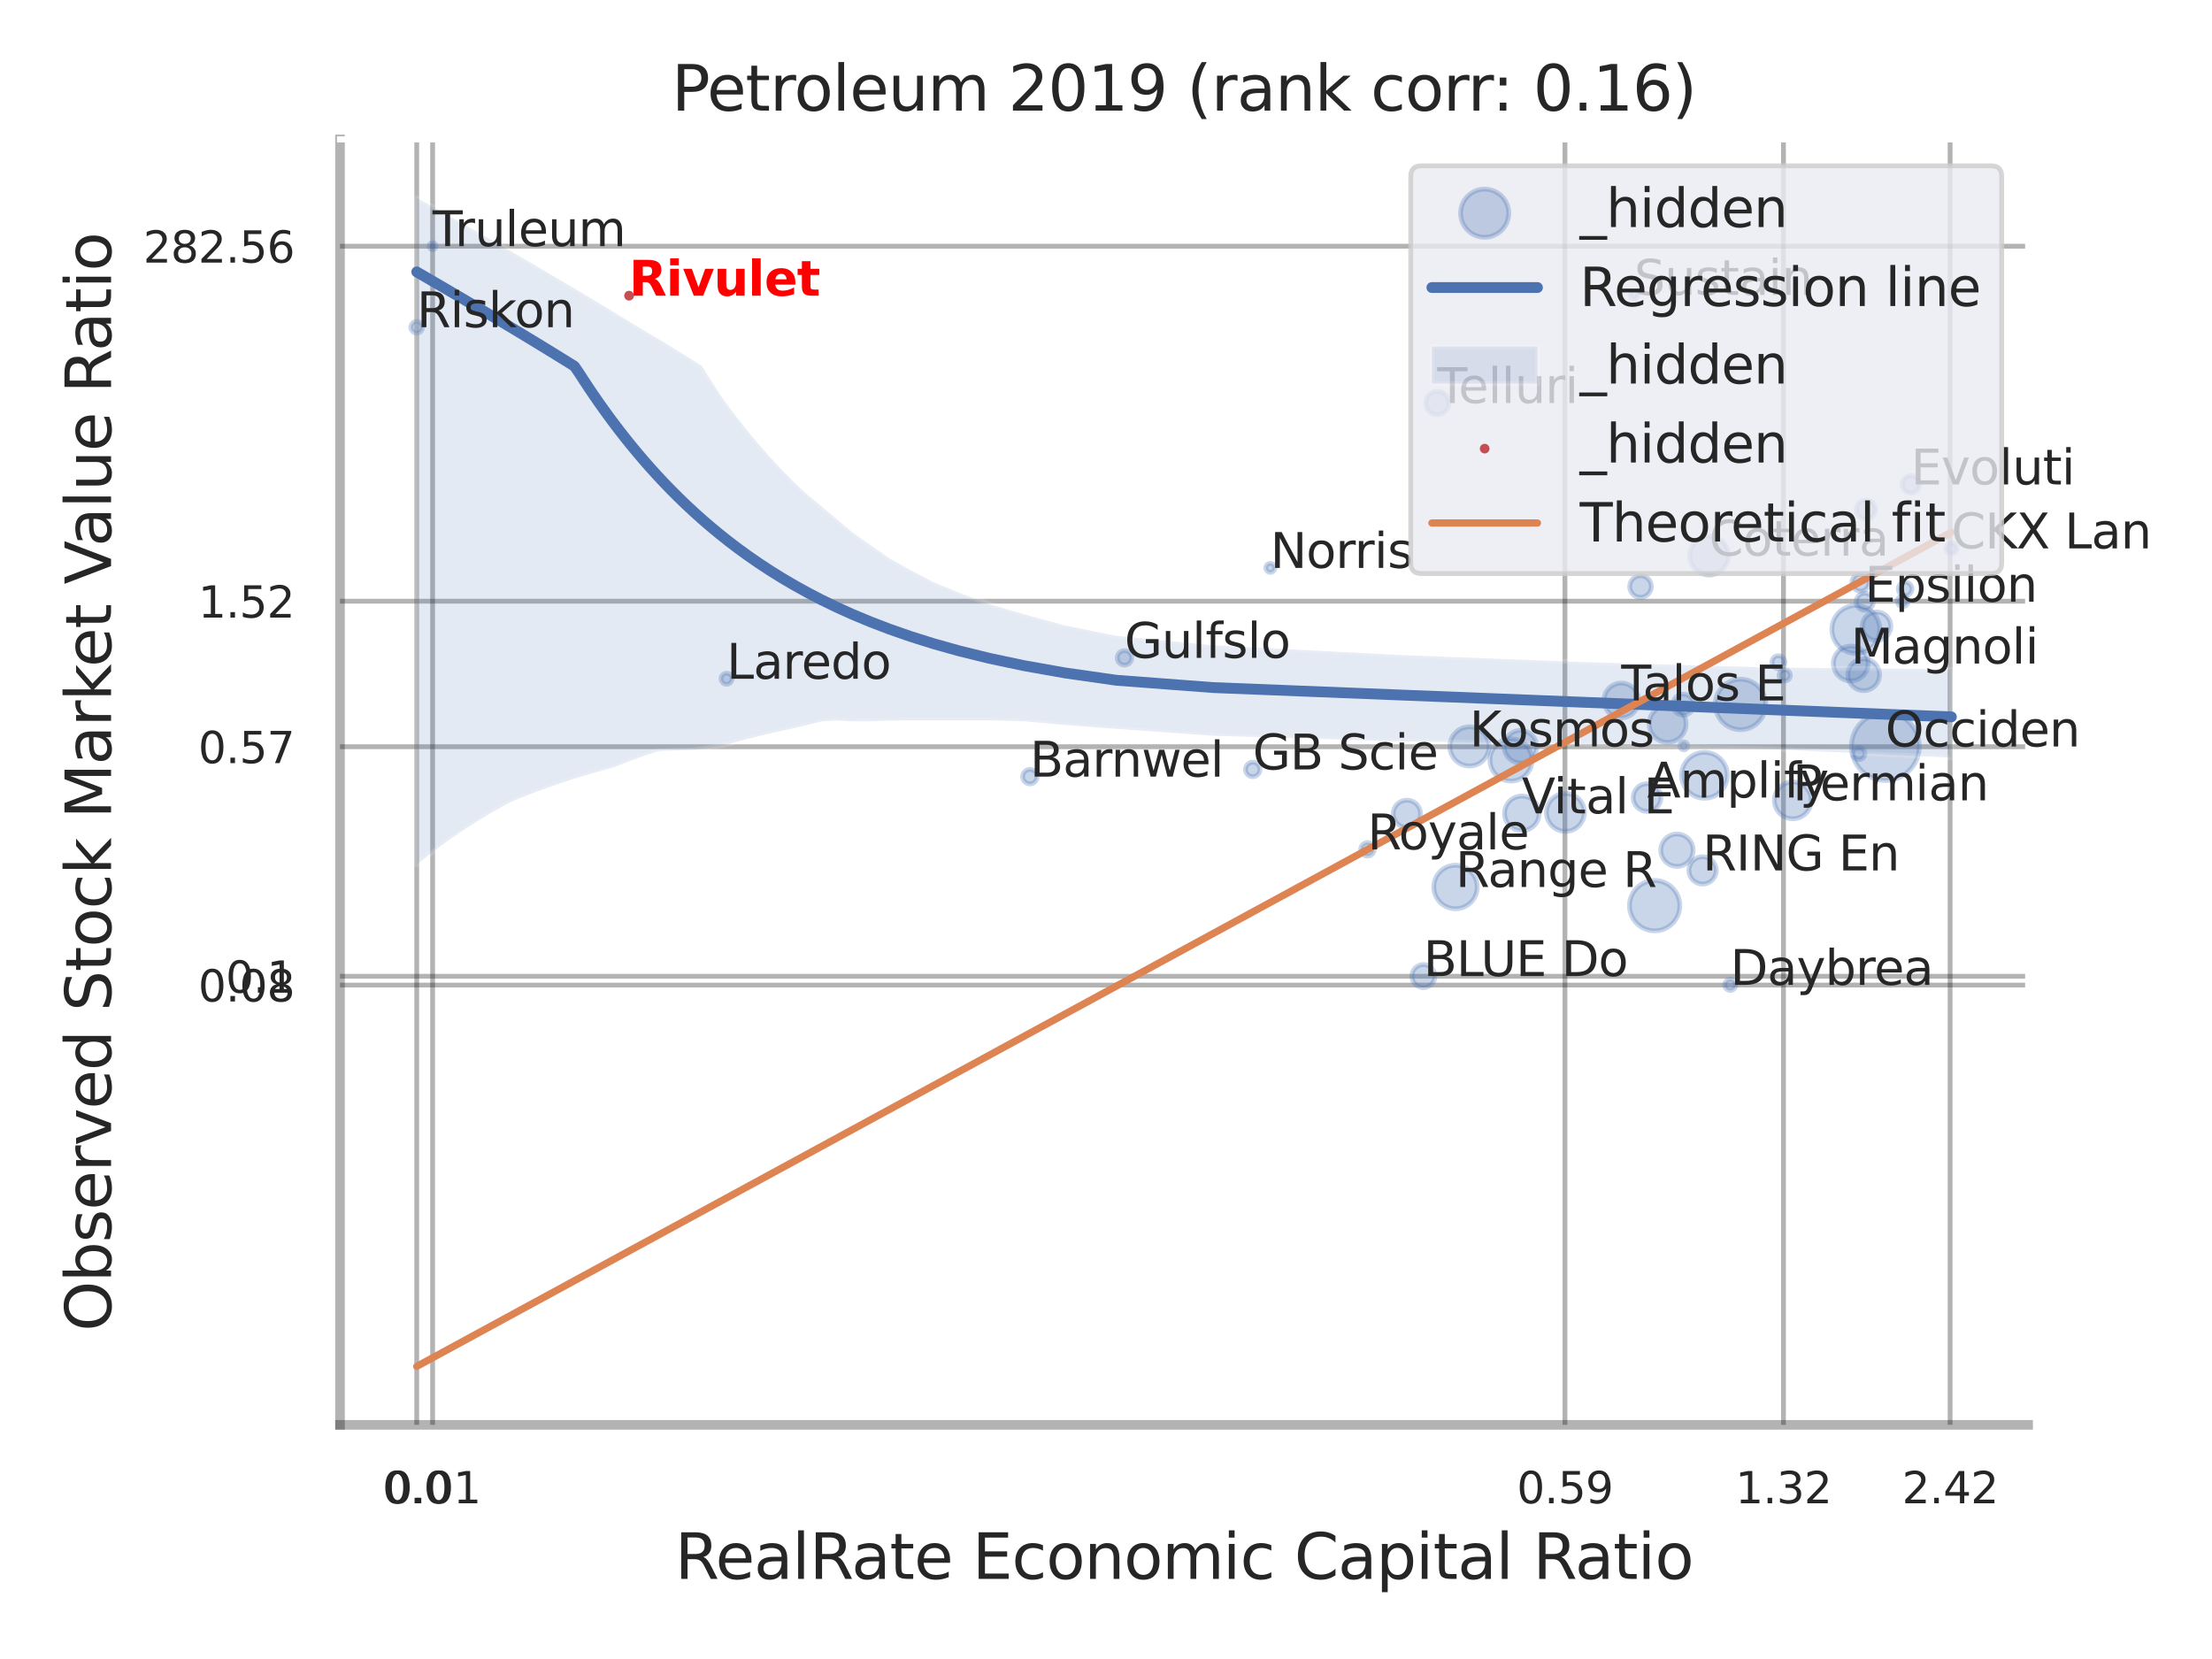<?xml version="1.0" encoding="utf-8" standalone="no"?>
<!DOCTYPE svg PUBLIC "-//W3C//DTD SVG 1.1//EN"
  "http://www.w3.org/Graphics/SVG/1.1/DTD/svg11.dtd">
<svg xmlns:xlink="http://www.w3.org/1999/xlink" width="460.8pt" height="345.6pt" viewBox="0 0 460.8 345.6" xmlns="http://www.w3.org/2000/svg" version="1.1">
 <defs>
  <style type="text/css">*{stroke-linejoin: round; stroke-linecap: butt}</style>
 </defs>
 <g id="figure_1">
  <g id="patch_1">
   <path d="M 0 345.6 
L 460.8 345.6 
L 460.8 0 
L 0 0 
z
" style="fill: #ffffff"/>
  </g>
  <g id="axes_1">
   <g id="patch_2">
    <path d="M 70.83 296.82 
L 422.493 296.82 
L 422.493 29.04 
L 70.83 29.04 
z
" style="fill: #ffffff"/>
   </g>
   <g id="matplotlib.axis_1">
    <g id="xtick_1">
     <g id="line2d_1">
      <path d="M 86.813 296.82 
L 86.813 29.04 
" clip-path="url(#pb26ceb1125)" style="fill: none; stroke: #000000; stroke-opacity: 0.3; stroke-linecap: round"/>
     </g>
     <g id="text_1">
      <!-- 0.0 -->
      <g style="fill: #262626" transform="translate(79.656 313.159) scale(0.09 -0.09)">
       <defs>
        <path id="DejaVuSans-30" d="M 2034 4250 
Q 1547 4250 1301 3770 
Q 1056 3291 1056 2328 
Q 1056 1369 1301 889 
Q 1547 409 2034 409 
Q 2525 409 2770 889 
Q 3016 1369 3016 2328 
Q 3016 3291 2770 3770 
Q 2525 4250 2034 4250 
z
M 2034 4750 
Q 2819 4750 3233 4129 
Q 3647 3509 3647 2328 
Q 3647 1150 3233 529 
Q 2819 -91 2034 -91 
Q 1250 -91 836 529 
Q 422 1150 422 2328 
Q 422 3509 836 4129 
Q 1250 4750 2034 4750 
z
" transform="scale(0.016)"/>
        <path id="DejaVuSans-2e" d="M 684 794 
L 1344 794 
L 1344 0 
L 684 0 
L 684 794 
z
" transform="scale(0.016)"/>
       </defs>
       <use xlink:href="#DejaVuSans-30"/>
       <use xlink:href="#DejaVuSans-2e" transform="translate(63.623 0)"/>
       <use xlink:href="#DejaVuSans-30" transform="translate(95.41 0)"/>
      </g>
     </g>
    </g>
    <g id="xtick_2">
     <g id="line2d_2">
      <path d="M 90.122 296.82 
L 90.122 29.04 
" clip-path="url(#pb26ceb1125)" style="fill: none; stroke: #000000; stroke-opacity: 0.3; stroke-linecap: round"/>
     </g>
     <g id="text_2">
      <!-- 0.01 -->
      <g style="fill: #262626" transform="translate(80.102 313.159) scale(0.09 -0.09)">
       <defs>
        <path id="DejaVuSans-31" d="M 794 531 
L 1825 531 
L 1825 4091 
L 703 3866 
L 703 4441 
L 1819 4666 
L 2450 4666 
L 2450 531 
L 3481 531 
L 3481 0 
L 794 0 
L 794 531 
z
" transform="scale(0.016)"/>
       </defs>
       <use xlink:href="#DejaVuSans-30"/>
       <use xlink:href="#DejaVuSans-2e" transform="translate(63.623 0)"/>
       <use xlink:href="#DejaVuSans-30" transform="translate(95.41 0)"/>
       <use xlink:href="#DejaVuSans-31" transform="translate(159.033 0)"/>
      </g>
     </g>
    </g>
    <g id="xtick_3">
     <g id="line2d_3">
      <path d="M 326.002 296.82 
L 326.002 29.04 
" clip-path="url(#pb26ceb1125)" style="fill: none; stroke: #000000; stroke-opacity: 0.3; stroke-linecap: round"/>
     </g>
     <g id="text_3">
      <!-- 0.59 -->
      <g style="fill: #262626" transform="translate(315.982 313.159) scale(0.09 -0.09)">
       <defs>
        <path id="DejaVuSans-35" d="M 691 4666 
L 3169 4666 
L 3169 4134 
L 1269 4134 
L 1269 2991 
Q 1406 3038 1543 3061 
Q 1681 3084 1819 3084 
Q 2600 3084 3056 2656 
Q 3513 2228 3513 1497 
Q 3513 744 3044 326 
Q 2575 -91 1722 -91 
Q 1428 -91 1123 -41 
Q 819 9 494 109 
L 494 744 
Q 775 591 1075 516 
Q 1375 441 1709 441 
Q 2250 441 2565 725 
Q 2881 1009 2881 1497 
Q 2881 1984 2565 2268 
Q 2250 2553 1709 2553 
Q 1456 2553 1204 2497 
Q 953 2441 691 2322 
L 691 4666 
z
" transform="scale(0.016)"/>
        <path id="DejaVuSans-39" d="M 703 97 
L 703 672 
Q 941 559 1184 500 
Q 1428 441 1663 441 
Q 2288 441 2617 861 
Q 2947 1281 2994 2138 
Q 2813 1869 2534 1725 
Q 2256 1581 1919 1581 
Q 1219 1581 811 2004 
Q 403 2428 403 3163 
Q 403 3881 828 4315 
Q 1253 4750 1959 4750 
Q 2769 4750 3195 4129 
Q 3622 3509 3622 2328 
Q 3622 1225 3098 567 
Q 2575 -91 1691 -91 
Q 1453 -91 1209 -44 
Q 966 3 703 97 
z
M 1959 2075 
Q 2384 2075 2632 2365 
Q 2881 2656 2881 3163 
Q 2881 3666 2632 3958 
Q 2384 4250 1959 4250 
Q 1534 4250 1286 3958 
Q 1038 3666 1038 3163 
Q 1038 2656 1286 2365 
Q 1534 2075 1959 2075 
z
" transform="scale(0.016)"/>
       </defs>
       <use xlink:href="#DejaVuSans-30"/>
       <use xlink:href="#DejaVuSans-2e" transform="translate(63.623 0)"/>
       <use xlink:href="#DejaVuSans-35" transform="translate(95.41 0)"/>
       <use xlink:href="#DejaVuSans-39" transform="translate(159.033 0)"/>
      </g>
     </g>
    </g>
    <g id="xtick_4">
     <g id="line2d_4">
      <path d="M 371.528 296.82 
L 371.528 29.04 
" clip-path="url(#pb26ceb1125)" style="fill: none; stroke: #000000; stroke-opacity: 0.3; stroke-linecap: round"/>
     </g>
     <g id="text_4">
      <!-- 1.32 -->
      <g style="fill: #262626" transform="translate(361.509 313.159) scale(0.09 -0.09)">
       <defs>
        <path id="DejaVuSans-33" d="M 2597 2516 
Q 3050 2419 3304 2112 
Q 3559 1806 3559 1356 
Q 3559 666 3084 287 
Q 2609 -91 1734 -91 
Q 1441 -91 1130 -33 
Q 819 25 488 141 
L 488 750 
Q 750 597 1062 519 
Q 1375 441 1716 441 
Q 2309 441 2620 675 
Q 2931 909 2931 1356 
Q 2931 1769 2642 2001 
Q 2353 2234 1838 2234 
L 1294 2234 
L 1294 2753 
L 1863 2753 
Q 2328 2753 2575 2939 
Q 2822 3125 2822 3475 
Q 2822 3834 2567 4026 
Q 2313 4219 1838 4219 
Q 1578 4219 1281 4162 
Q 984 4106 628 3988 
L 628 4550 
Q 988 4650 1302 4700 
Q 1616 4750 1894 4750 
Q 2613 4750 3031 4423 
Q 3450 4097 3450 3541 
Q 3450 3153 3228 2886 
Q 3006 2619 2597 2516 
z
" transform="scale(0.016)"/>
        <path id="DejaVuSans-32" d="M 1228 531 
L 3431 531 
L 3431 0 
L 469 0 
L 469 531 
Q 828 903 1448 1529 
Q 2069 2156 2228 2338 
Q 2531 2678 2651 2914 
Q 2772 3150 2772 3378 
Q 2772 3750 2511 3984 
Q 2250 4219 1831 4219 
Q 1534 4219 1204 4116 
Q 875 4013 500 3803 
L 500 4441 
Q 881 4594 1212 4672 
Q 1544 4750 1819 4750 
Q 2544 4750 2975 4387 
Q 3406 4025 3406 3419 
Q 3406 3131 3298 2873 
Q 3191 2616 2906 2266 
Q 2828 2175 2409 1742 
Q 1991 1309 1228 531 
z
" transform="scale(0.016)"/>
       </defs>
       <use xlink:href="#DejaVuSans-31"/>
       <use xlink:href="#DejaVuSans-2e" transform="translate(63.623 0)"/>
       <use xlink:href="#DejaVuSans-33" transform="translate(95.41 0)"/>
       <use xlink:href="#DejaVuSans-32" transform="translate(159.033 0)"/>
      </g>
     </g>
    </g>
    <g id="xtick_5">
     <g id="line2d_5">
      <path d="M 406.242 296.82 
L 406.242 29.04 
" clip-path="url(#pb26ceb1125)" style="fill: none; stroke: #000000; stroke-opacity: 0.3; stroke-linecap: round"/>
     </g>
     <g id="text_5">
      <!-- 2.42 -->
      <g style="fill: #262626" transform="translate(396.223 313.159) scale(0.09 -0.09)">
       <defs>
        <path id="DejaVuSans-34" d="M 2419 4116 
L 825 1625 
L 2419 1625 
L 2419 4116 
z
M 2253 4666 
L 3047 4666 
L 3047 1625 
L 3713 1625 
L 3713 1100 
L 3047 1100 
L 3047 0 
L 2419 0 
L 2419 1100 
L 313 1100 
L 313 1709 
L 2253 4666 
z
" transform="scale(0.016)"/>
       </defs>
       <use xlink:href="#DejaVuSans-32"/>
       <use xlink:href="#DejaVuSans-2e" transform="translate(63.623 0)"/>
       <use xlink:href="#DejaVuSans-34" transform="translate(95.41 0)"/>
       <use xlink:href="#DejaVuSans-32" transform="translate(159.033 0)"/>
      </g>
     </g>
    </g>
    <g id="xtick_6"/>
    <g id="xtick_7"/>
    <g id="xtick_8"/>
    <g id="text_6">
     <!-- RealRate Economic Capital Ratio -->
     <g style="fill: #262626" transform="translate(140.608 328.908) scale(0.13 -0.13)">
      <defs>
       <path id="DejaVuSans-52" d="M 2841 2188 
Q 3044 2119 3236 1894 
Q 3428 1669 3622 1275 
L 4263 0 
L 3584 0 
L 2988 1197 
Q 2756 1666 2539 1819 
Q 2322 1972 1947 1972 
L 1259 1972 
L 1259 0 
L 628 0 
L 628 4666 
L 2053 4666 
Q 2853 4666 3247 4331 
Q 3641 3997 3641 3322 
Q 3641 2881 3436 2590 
Q 3231 2300 2841 2188 
z
M 1259 4147 
L 1259 2491 
L 2053 2491 
Q 2509 2491 2742 2702 
Q 2975 2913 2975 3322 
Q 2975 3731 2742 3939 
Q 2509 4147 2053 4147 
L 1259 4147 
z
" transform="scale(0.016)"/>
       <path id="DejaVuSans-65" d="M 3597 1894 
L 3597 1613 
L 953 1613 
Q 991 1019 1311 708 
Q 1631 397 2203 397 
Q 2534 397 2845 478 
Q 3156 559 3463 722 
L 3463 178 
Q 3153 47 2828 -22 
Q 2503 -91 2169 -91 
Q 1331 -91 842 396 
Q 353 884 353 1716 
Q 353 2575 817 3079 
Q 1281 3584 2069 3584 
Q 2775 3584 3186 3129 
Q 3597 2675 3597 1894 
z
M 3022 2063 
Q 3016 2534 2758 2815 
Q 2500 3097 2075 3097 
Q 1594 3097 1305 2825 
Q 1016 2553 972 2059 
L 3022 2063 
z
" transform="scale(0.016)"/>
       <path id="DejaVuSans-61" d="M 2194 1759 
Q 1497 1759 1228 1600 
Q 959 1441 959 1056 
Q 959 750 1161 570 
Q 1363 391 1709 391 
Q 2188 391 2477 730 
Q 2766 1069 2766 1631 
L 2766 1759 
L 2194 1759 
z
M 3341 1997 
L 3341 0 
L 2766 0 
L 2766 531 
Q 2569 213 2275 61 
Q 1981 -91 1556 -91 
Q 1019 -91 701 211 
Q 384 513 384 1019 
Q 384 1609 779 1909 
Q 1175 2209 1959 2209 
L 2766 2209 
L 2766 2266 
Q 2766 2663 2505 2880 
Q 2244 3097 1772 3097 
Q 1472 3097 1187 3025 
Q 903 2953 641 2809 
L 641 3341 
Q 956 3463 1253 3523 
Q 1550 3584 1831 3584 
Q 2591 3584 2966 3190 
Q 3341 2797 3341 1997 
z
" transform="scale(0.016)"/>
       <path id="DejaVuSans-6c" d="M 603 4863 
L 1178 4863 
L 1178 0 
L 603 0 
L 603 4863 
z
" transform="scale(0.016)"/>
       <path id="DejaVuSans-74" d="M 1172 4494 
L 1172 3500 
L 2356 3500 
L 2356 3053 
L 1172 3053 
L 1172 1153 
Q 1172 725 1289 603 
Q 1406 481 1766 481 
L 2356 481 
L 2356 0 
L 1766 0 
Q 1100 0 847 248 
Q 594 497 594 1153 
L 594 3053 
L 172 3053 
L 172 3500 
L 594 3500 
L 594 4494 
L 1172 4494 
z
" transform="scale(0.016)"/>
       <path id="DejaVuSans-20" transform="scale(0.016)"/>
       <path id="DejaVuSans-45" d="M 628 4666 
L 3578 4666 
L 3578 4134 
L 1259 4134 
L 1259 2753 
L 3481 2753 
L 3481 2222 
L 1259 2222 
L 1259 531 
L 3634 531 
L 3634 0 
L 628 0 
L 628 4666 
z
" transform="scale(0.016)"/>
       <path id="DejaVuSans-63" d="M 3122 3366 
L 3122 2828 
Q 2878 2963 2633 3030 
Q 2388 3097 2138 3097 
Q 1578 3097 1268 2742 
Q 959 2388 959 1747 
Q 959 1106 1268 751 
Q 1578 397 2138 397 
Q 2388 397 2633 464 
Q 2878 531 3122 666 
L 3122 134 
Q 2881 22 2623 -34 
Q 2366 -91 2075 -91 
Q 1284 -91 818 406 
Q 353 903 353 1747 
Q 353 2603 823 3093 
Q 1294 3584 2113 3584 
Q 2378 3584 2631 3529 
Q 2884 3475 3122 3366 
z
" transform="scale(0.016)"/>
       <path id="DejaVuSans-6f" d="M 1959 3097 
Q 1497 3097 1228 2736 
Q 959 2375 959 1747 
Q 959 1119 1226 758 
Q 1494 397 1959 397 
Q 2419 397 2687 759 
Q 2956 1122 2956 1747 
Q 2956 2369 2687 2733 
Q 2419 3097 1959 3097 
z
M 1959 3584 
Q 2709 3584 3137 3096 
Q 3566 2609 3566 1747 
Q 3566 888 3137 398 
Q 2709 -91 1959 -91 
Q 1206 -91 779 398 
Q 353 888 353 1747 
Q 353 2609 779 3096 
Q 1206 3584 1959 3584 
z
" transform="scale(0.016)"/>
       <path id="DejaVuSans-6e" d="M 3513 2113 
L 3513 0 
L 2938 0 
L 2938 2094 
Q 2938 2591 2744 2837 
Q 2550 3084 2163 3084 
Q 1697 3084 1428 2787 
Q 1159 2491 1159 1978 
L 1159 0 
L 581 0 
L 581 3500 
L 1159 3500 
L 1159 2956 
Q 1366 3272 1645 3428 
Q 1925 3584 2291 3584 
Q 2894 3584 3203 3211 
Q 3513 2838 3513 2113 
z
" transform="scale(0.016)"/>
       <path id="DejaVuSans-6d" d="M 3328 2828 
Q 3544 3216 3844 3400 
Q 4144 3584 4550 3584 
Q 5097 3584 5394 3201 
Q 5691 2819 5691 2113 
L 5691 0 
L 5113 0 
L 5113 2094 
Q 5113 2597 4934 2840 
Q 4756 3084 4391 3084 
Q 3944 3084 3684 2787 
Q 3425 2491 3425 1978 
L 3425 0 
L 2847 0 
L 2847 2094 
Q 2847 2600 2669 2842 
Q 2491 3084 2119 3084 
Q 1678 3084 1418 2786 
Q 1159 2488 1159 1978 
L 1159 0 
L 581 0 
L 581 3500 
L 1159 3500 
L 1159 2956 
Q 1356 3278 1631 3431 
Q 1906 3584 2284 3584 
Q 2666 3584 2933 3390 
Q 3200 3197 3328 2828 
z
" transform="scale(0.016)"/>
       <path id="DejaVuSans-69" d="M 603 3500 
L 1178 3500 
L 1178 0 
L 603 0 
L 603 3500 
z
M 603 4863 
L 1178 4863 
L 1178 4134 
L 603 4134 
L 603 4863 
z
" transform="scale(0.016)"/>
       <path id="DejaVuSans-43" d="M 4122 4306 
L 4122 3641 
Q 3803 3938 3442 4084 
Q 3081 4231 2675 4231 
Q 1875 4231 1450 3742 
Q 1025 3253 1025 2328 
Q 1025 1406 1450 917 
Q 1875 428 2675 428 
Q 3081 428 3442 575 
Q 3803 722 4122 1019 
L 4122 359 
Q 3791 134 3420 21 
Q 3050 -91 2638 -91 
Q 1578 -91 968 557 
Q 359 1206 359 2328 
Q 359 3453 968 4101 
Q 1578 4750 2638 4750 
Q 3056 4750 3426 4639 
Q 3797 4528 4122 4306 
z
" transform="scale(0.016)"/>
       <path id="DejaVuSans-70" d="M 1159 525 
L 1159 -1331 
L 581 -1331 
L 581 3500 
L 1159 3500 
L 1159 2969 
Q 1341 3281 1617 3432 
Q 1894 3584 2278 3584 
Q 2916 3584 3314 3078 
Q 3713 2572 3713 1747 
Q 3713 922 3314 415 
Q 2916 -91 2278 -91 
Q 1894 -91 1617 61 
Q 1341 213 1159 525 
z
M 3116 1747 
Q 3116 2381 2855 2742 
Q 2594 3103 2138 3103 
Q 1681 3103 1420 2742 
Q 1159 2381 1159 1747 
Q 1159 1113 1420 752 
Q 1681 391 2138 391 
Q 2594 391 2855 752 
Q 3116 1113 3116 1747 
z
" transform="scale(0.016)"/>
      </defs>
      <use xlink:href="#DejaVuSans-52"/>
      <use xlink:href="#DejaVuSans-65" transform="translate(64.982 0)"/>
      <use xlink:href="#DejaVuSans-61" transform="translate(126.506 0)"/>
      <use xlink:href="#DejaVuSans-6c" transform="translate(187.785 0)"/>
      <use xlink:href="#DejaVuSans-52" transform="translate(215.568 0)"/>
      <use xlink:href="#DejaVuSans-61" transform="translate(282.801 0)"/>
      <use xlink:href="#DejaVuSans-74" transform="translate(344.08 0)"/>
      <use xlink:href="#DejaVuSans-65" transform="translate(383.289 0)"/>
      <use xlink:href="#DejaVuSans-20" transform="translate(444.812 0)"/>
      <use xlink:href="#DejaVuSans-45" transform="translate(476.6 0)"/>
      <use xlink:href="#DejaVuSans-63" transform="translate(539.783 0)"/>
      <use xlink:href="#DejaVuSans-6f" transform="translate(594.764 0)"/>
      <use xlink:href="#DejaVuSans-6e" transform="translate(655.945 0)"/>
      <use xlink:href="#DejaVuSans-6f" transform="translate(719.324 0)"/>
      <use xlink:href="#DejaVuSans-6d" transform="translate(780.506 0)"/>
      <use xlink:href="#DejaVuSans-69" transform="translate(877.918 0)"/>
      <use xlink:href="#DejaVuSans-63" transform="translate(905.701 0)"/>
      <use xlink:href="#DejaVuSans-20" transform="translate(960.682 0)"/>
      <use xlink:href="#DejaVuSans-43" transform="translate(992.469 0)"/>
      <use xlink:href="#DejaVuSans-61" transform="translate(1062.293 0)"/>
      <use xlink:href="#DejaVuSans-70" transform="translate(1123.572 0)"/>
      <use xlink:href="#DejaVuSans-69" transform="translate(1187.049 0)"/>
      <use xlink:href="#DejaVuSans-74" transform="translate(1214.832 0)"/>
      <use xlink:href="#DejaVuSans-61" transform="translate(1254.041 0)"/>
      <use xlink:href="#DejaVuSans-6c" transform="translate(1315.32 0)"/>
      <use xlink:href="#DejaVuSans-20" transform="translate(1343.104 0)"/>
      <use xlink:href="#DejaVuSans-52" transform="translate(1374.891 0)"/>
      <use xlink:href="#DejaVuSans-61" transform="translate(1442.123 0)"/>
      <use xlink:href="#DejaVuSans-74" transform="translate(1503.402 0)"/>
      <use xlink:href="#DejaVuSans-69" transform="translate(1542.611 0)"/>
      <use xlink:href="#DejaVuSans-6f" transform="translate(1570.395 0)"/>
     </g>
    </g>
   </g>
   <g id="matplotlib.axis_2">
    <g id="ytick_1">
     <g id="line2d_6">
      <path d="M 70.83 205.205 
L 422.493 205.205 
" clip-path="url(#pb26ceb1125)" style="fill: none; stroke: #000000; stroke-opacity: 0.3; stroke-linecap: round"/>
     </g>
     <g id="text_7">
      <!-- 0.08 -->
      <g style="fill: #262626" transform="translate(41.291 208.625) scale(0.09 -0.09)">
       <defs>
        <path id="DejaVuSans-38" d="M 2034 2216 
Q 1584 2216 1326 1975 
Q 1069 1734 1069 1313 
Q 1069 891 1326 650 
Q 1584 409 2034 409 
Q 2484 409 2743 651 
Q 3003 894 3003 1313 
Q 3003 1734 2745 1975 
Q 2488 2216 2034 2216 
z
M 1403 2484 
Q 997 2584 770 2862 
Q 544 3141 544 3541 
Q 544 4100 942 4425 
Q 1341 4750 2034 4750 
Q 2731 4750 3128 4425 
Q 3525 4100 3525 3541 
Q 3525 3141 3298 2862 
Q 3072 2584 2669 2484 
Q 3125 2378 3379 2068 
Q 3634 1759 3634 1313 
Q 3634 634 3220 271 
Q 2806 -91 2034 -91 
Q 1263 -91 848 271 
Q 434 634 434 1313 
Q 434 1759 690 2068 
Q 947 2378 1403 2484 
z
M 1172 3481 
Q 1172 3119 1398 2916 
Q 1625 2713 2034 2713 
Q 2441 2713 2670 2916 
Q 2900 3119 2900 3481 
Q 2900 3844 2670 4047 
Q 2441 4250 2034 4250 
Q 1625 4250 1398 4047 
Q 1172 3844 1172 3481 
z
" transform="scale(0.016)"/>
       </defs>
       <use xlink:href="#DejaVuSans-30"/>
       <use xlink:href="#DejaVuSans-2e" transform="translate(63.623 0)"/>
       <use xlink:href="#DejaVuSans-30" transform="translate(95.41 0)"/>
       <use xlink:href="#DejaVuSans-38" transform="translate(159.033 0)"/>
      </g>
     </g>
    </g>
    <g id="ytick_2">
     <g id="line2d_7">
      <path d="M 70.83 203.375 
L 422.493 203.375 
" clip-path="url(#pb26ceb1125)" style="fill: none; stroke: #000000; stroke-opacity: 0.3; stroke-linecap: round"/>
     </g>
     <g id="text_8">
      <!-- 0.1 -->
      <g style="fill: #262626" transform="translate(47.017 206.795) scale(0.09 -0.09)">
       <use xlink:href="#DejaVuSans-30"/>
       <use xlink:href="#DejaVuSans-2e" transform="translate(63.623 0)"/>
       <use xlink:href="#DejaVuSans-31" transform="translate(95.41 0)"/>
      </g>
     </g>
    </g>
    <g id="ytick_3">
     <g id="line2d_8">
      <path d="M 70.83 155.554 
L 422.493 155.554 
" clip-path="url(#pb26ceb1125)" style="fill: none; stroke: #000000; stroke-opacity: 0.3; stroke-linecap: round"/>
     </g>
     <g id="text_9">
      <!-- 0.57 -->
      <g style="fill: #262626" transform="translate(41.291 158.974) scale(0.09 -0.09)">
       <defs>
        <path id="DejaVuSans-37" d="M 525 4666 
L 3525 4666 
L 3525 4397 
L 1831 0 
L 1172 0 
L 2766 4134 
L 525 4134 
L 525 4666 
z
" transform="scale(0.016)"/>
       </defs>
       <use xlink:href="#DejaVuSans-30"/>
       <use xlink:href="#DejaVuSans-2e" transform="translate(63.623 0)"/>
       <use xlink:href="#DejaVuSans-35" transform="translate(95.41 0)"/>
       <use xlink:href="#DejaVuSans-37" transform="translate(159.033 0)"/>
      </g>
     </g>
    </g>
    <g id="ytick_4">
     <g id="line2d_9">
      <path d="M 70.83 125.238 
L 422.493 125.238 
" clip-path="url(#pb26ceb1125)" style="fill: none; stroke: #000000; stroke-opacity: 0.3; stroke-linecap: round"/>
     </g>
     <g id="text_10">
      <!-- 1.52 -->
      <g style="fill: #262626" transform="translate(41.291 128.657) scale(0.09 -0.09)">
       <use xlink:href="#DejaVuSans-31"/>
       <use xlink:href="#DejaVuSans-2e" transform="translate(63.623 0)"/>
       <use xlink:href="#DejaVuSans-35" transform="translate(95.41 0)"/>
       <use xlink:href="#DejaVuSans-32" transform="translate(159.033 0)"/>
      </g>
     </g>
    </g>
    <g id="ytick_5">
     <g id="line2d_10">
      <path d="M 70.83 51.289 
L 422.493 51.289 
" clip-path="url(#pb26ceb1125)" style="fill: none; stroke: #000000; stroke-opacity: 0.3; stroke-linecap: round"/>
     </g>
     <g id="text_11">
      <!-- 282.56 -->
      <g style="fill: #262626" transform="translate(29.838 54.708) scale(0.09 -0.09)">
       <defs>
        <path id="DejaVuSans-36" d="M 2113 2584 
Q 1688 2584 1439 2293 
Q 1191 2003 1191 1497 
Q 1191 994 1439 701 
Q 1688 409 2113 409 
Q 2538 409 2786 701 
Q 3034 994 3034 1497 
Q 3034 2003 2786 2293 
Q 2538 2584 2113 2584 
z
M 3366 4563 
L 3366 3988 
Q 3128 4100 2886 4159 
Q 2644 4219 2406 4219 
Q 1781 4219 1451 3797 
Q 1122 3375 1075 2522 
Q 1259 2794 1537 2939 
Q 1816 3084 2150 3084 
Q 2853 3084 3261 2657 
Q 3669 2231 3669 1497 
Q 3669 778 3244 343 
Q 2819 -91 2113 -91 
Q 1303 -91 875 529 
Q 447 1150 447 2328 
Q 447 3434 972 4092 
Q 1497 4750 2381 4750 
Q 2619 4750 2861 4703 
Q 3103 4656 3366 4563 
z
" transform="scale(0.016)"/>
       </defs>
       <use xlink:href="#DejaVuSans-32"/>
       <use xlink:href="#DejaVuSans-38" transform="translate(63.623 0)"/>
       <use xlink:href="#DejaVuSans-32" transform="translate(127.246 0)"/>
       <use xlink:href="#DejaVuSans-2e" transform="translate(190.869 0)"/>
       <use xlink:href="#DejaVuSans-35" transform="translate(222.656 0)"/>
       <use xlink:href="#DejaVuSans-36" transform="translate(286.279 0)"/>
      </g>
     </g>
    </g>
    <g id="ytick_6"/>
    <g id="ytick_7"/>
    <g id="ytick_8"/>
    <g id="ytick_9"/>
    <g id="ytick_10"/>
    <g id="ytick_11"/>
    <g id="text_12">
     <!-- Observed Stock Market Value Ratio -->
     <g style="fill: #262626" transform="translate(23.135 277.332) rotate(-90) scale(0.13 -0.13)">
      <defs>
       <path id="DejaVuSans-4f" d="M 2522 4238 
Q 1834 4238 1429 3725 
Q 1025 3213 1025 2328 
Q 1025 1447 1429 934 
Q 1834 422 2522 422 
Q 3209 422 3611 934 
Q 4013 1447 4013 2328 
Q 4013 3213 3611 3725 
Q 3209 4238 2522 4238 
z
M 2522 4750 
Q 3503 4750 4090 4092 
Q 4678 3434 4678 2328 
Q 4678 1225 4090 567 
Q 3503 -91 2522 -91 
Q 1538 -91 948 565 
Q 359 1222 359 2328 
Q 359 3434 948 4092 
Q 1538 4750 2522 4750 
z
" transform="scale(0.016)"/>
       <path id="DejaVuSans-62" d="M 3116 1747 
Q 3116 2381 2855 2742 
Q 2594 3103 2138 3103 
Q 1681 3103 1420 2742 
Q 1159 2381 1159 1747 
Q 1159 1113 1420 752 
Q 1681 391 2138 391 
Q 2594 391 2855 752 
Q 3116 1113 3116 1747 
z
M 1159 2969 
Q 1341 3281 1617 3432 
Q 1894 3584 2278 3584 
Q 2916 3584 3314 3078 
Q 3713 2572 3713 1747 
Q 3713 922 3314 415 
Q 2916 -91 2278 -91 
Q 1894 -91 1617 61 
Q 1341 213 1159 525 
L 1159 0 
L 581 0 
L 581 4863 
L 1159 4863 
L 1159 2969 
z
" transform="scale(0.016)"/>
       <path id="DejaVuSans-73" d="M 2834 3397 
L 2834 2853 
Q 2591 2978 2328 3040 
Q 2066 3103 1784 3103 
Q 1356 3103 1142 2972 
Q 928 2841 928 2578 
Q 928 2378 1081 2264 
Q 1234 2150 1697 2047 
L 1894 2003 
Q 2506 1872 2764 1633 
Q 3022 1394 3022 966 
Q 3022 478 2636 193 
Q 2250 -91 1575 -91 
Q 1294 -91 989 -36 
Q 684 19 347 128 
L 347 722 
Q 666 556 975 473 
Q 1284 391 1588 391 
Q 1994 391 2212 530 
Q 2431 669 2431 922 
Q 2431 1156 2273 1281 
Q 2116 1406 1581 1522 
L 1381 1569 
Q 847 1681 609 1914 
Q 372 2147 372 2553 
Q 372 3047 722 3315 
Q 1072 3584 1716 3584 
Q 2034 3584 2315 3537 
Q 2597 3491 2834 3397 
z
" transform="scale(0.016)"/>
       <path id="DejaVuSans-72" d="M 2631 2963 
Q 2534 3019 2420 3045 
Q 2306 3072 2169 3072 
Q 1681 3072 1420 2755 
Q 1159 2438 1159 1844 
L 1159 0 
L 581 0 
L 581 3500 
L 1159 3500 
L 1159 2956 
Q 1341 3275 1631 3429 
Q 1922 3584 2338 3584 
Q 2397 3584 2469 3576 
Q 2541 3569 2628 3553 
L 2631 2963 
z
" transform="scale(0.016)"/>
       <path id="DejaVuSans-76" d="M 191 3500 
L 800 3500 
L 1894 563 
L 2988 3500 
L 3597 3500 
L 2284 0 
L 1503 0 
L 191 3500 
z
" transform="scale(0.016)"/>
       <path id="DejaVuSans-64" d="M 2906 2969 
L 2906 4863 
L 3481 4863 
L 3481 0 
L 2906 0 
L 2906 525 
Q 2725 213 2448 61 
Q 2172 -91 1784 -91 
Q 1150 -91 751 415 
Q 353 922 353 1747 
Q 353 2572 751 3078 
Q 1150 3584 1784 3584 
Q 2172 3584 2448 3432 
Q 2725 3281 2906 2969 
z
M 947 1747 
Q 947 1113 1208 752 
Q 1469 391 1925 391 
Q 2381 391 2643 752 
Q 2906 1113 2906 1747 
Q 2906 2381 2643 2742 
Q 2381 3103 1925 3103 
Q 1469 3103 1208 2742 
Q 947 2381 947 1747 
z
" transform="scale(0.016)"/>
       <path id="DejaVuSans-53" d="M 3425 4513 
L 3425 3897 
Q 3066 4069 2747 4153 
Q 2428 4238 2131 4238 
Q 1616 4238 1336 4038 
Q 1056 3838 1056 3469 
Q 1056 3159 1242 3001 
Q 1428 2844 1947 2747 
L 2328 2669 
Q 3034 2534 3370 2195 
Q 3706 1856 3706 1288 
Q 3706 609 3251 259 
Q 2797 -91 1919 -91 
Q 1588 -91 1214 -16 
Q 841 59 441 206 
L 441 856 
Q 825 641 1194 531 
Q 1563 422 1919 422 
Q 2459 422 2753 634 
Q 3047 847 3047 1241 
Q 3047 1584 2836 1778 
Q 2625 1972 2144 2069 
L 1759 2144 
Q 1053 2284 737 2584 
Q 422 2884 422 3419 
Q 422 4038 858 4394 
Q 1294 4750 2059 4750 
Q 2388 4750 2728 4690 
Q 3069 4631 3425 4513 
z
" transform="scale(0.016)"/>
       <path id="DejaVuSans-6b" d="M 581 4863 
L 1159 4863 
L 1159 1991 
L 2875 3500 
L 3609 3500 
L 1753 1863 
L 3688 0 
L 2938 0 
L 1159 1709 
L 1159 0 
L 581 0 
L 581 4863 
z
" transform="scale(0.016)"/>
       <path id="DejaVuSans-4d" d="M 628 4666 
L 1569 4666 
L 2759 1491 
L 3956 4666 
L 4897 4666 
L 4897 0 
L 4281 0 
L 4281 4097 
L 3078 897 
L 2444 897 
L 1241 4097 
L 1241 0 
L 628 0 
L 628 4666 
z
" transform="scale(0.016)"/>
       <path id="DejaVuSans-56" d="M 1831 0 
L 50 4666 
L 709 4666 
L 2188 738 
L 3669 4666 
L 4325 4666 
L 2547 0 
L 1831 0 
z
" transform="scale(0.016)"/>
       <path id="DejaVuSans-75" d="M 544 1381 
L 544 3500 
L 1119 3500 
L 1119 1403 
Q 1119 906 1312 657 
Q 1506 409 1894 409 
Q 2359 409 2629 706 
Q 2900 1003 2900 1516 
L 2900 3500 
L 3475 3500 
L 3475 0 
L 2900 0 
L 2900 538 
Q 2691 219 2414 64 
Q 2138 -91 1772 -91 
Q 1169 -91 856 284 
Q 544 659 544 1381 
z
M 1991 3584 
L 1991 3584 
z
" transform="scale(0.016)"/>
      </defs>
      <use xlink:href="#DejaVuSans-4f"/>
      <use xlink:href="#DejaVuSans-62" transform="translate(78.711 0)"/>
      <use xlink:href="#DejaVuSans-73" transform="translate(142.188 0)"/>
      <use xlink:href="#DejaVuSans-65" transform="translate(194.287 0)"/>
      <use xlink:href="#DejaVuSans-72" transform="translate(255.811 0)"/>
      <use xlink:href="#DejaVuSans-76" transform="translate(296.924 0)"/>
      <use xlink:href="#DejaVuSans-65" transform="translate(356.104 0)"/>
      <use xlink:href="#DejaVuSans-64" transform="translate(417.627 0)"/>
      <use xlink:href="#DejaVuSans-20" transform="translate(481.104 0)"/>
      <use xlink:href="#DejaVuSans-53" transform="translate(512.891 0)"/>
      <use xlink:href="#DejaVuSans-74" transform="translate(576.367 0)"/>
      <use xlink:href="#DejaVuSans-6f" transform="translate(615.576 0)"/>
      <use xlink:href="#DejaVuSans-63" transform="translate(676.758 0)"/>
      <use xlink:href="#DejaVuSans-6b" transform="translate(731.738 0)"/>
      <use xlink:href="#DejaVuSans-20" transform="translate(789.648 0)"/>
      <use xlink:href="#DejaVuSans-4d" transform="translate(821.436 0)"/>
      <use xlink:href="#DejaVuSans-61" transform="translate(907.715 0)"/>
      <use xlink:href="#DejaVuSans-72" transform="translate(968.994 0)"/>
      <use xlink:href="#DejaVuSans-6b" transform="translate(1010.107 0)"/>
      <use xlink:href="#DejaVuSans-65" transform="translate(1064.393 0)"/>
      <use xlink:href="#DejaVuSans-74" transform="translate(1125.916 0)"/>
      <use xlink:href="#DejaVuSans-20" transform="translate(1165.125 0)"/>
      <use xlink:href="#DejaVuSans-56" transform="translate(1196.912 0)"/>
      <use xlink:href="#DejaVuSans-61" transform="translate(1257.57 0)"/>
      <use xlink:href="#DejaVuSans-6c" transform="translate(1318.85 0)"/>
      <use xlink:href="#DejaVuSans-75" transform="translate(1346.633 0)"/>
      <use xlink:href="#DejaVuSans-65" transform="translate(1410.012 0)"/>
      <use xlink:href="#DejaVuSans-20" transform="translate(1471.535 0)"/>
      <use xlink:href="#DejaVuSans-52" transform="translate(1503.322 0)"/>
      <use xlink:href="#DejaVuSans-61" transform="translate(1570.555 0)"/>
      <use xlink:href="#DejaVuSans-74" transform="translate(1631.834 0)"/>
      <use xlink:href="#DejaVuSans-69" transform="translate(1671.043 0)"/>
      <use xlink:href="#DejaVuSans-6f" transform="translate(1698.826 0)"/>
     </g>
    </g>
   </g>
   <g id="PathCollection_1">
    <path d="M 214.547 163.296 
C 214.947 163.296 215.33 163.138 215.613 162.855 
C 215.896 162.572 216.055 162.189 216.055 161.789 
C 216.055 161.389 215.896 161.006 215.613 160.723 
C 215.33 160.44 214.947 160.282 214.547 160.282 
C 214.147 160.282 213.764 160.44 213.481 160.723 
C 213.199 161.006 213.04 161.389 213.04 161.789 
C 213.04 162.189 213.199 162.572 213.481 162.855 
C 213.764 163.138 214.147 163.296 214.547 163.296 
z
" clip-path="url(#pb26ceb1125)" style="fill: #4c72b0; fill-opacity: 0.3; stroke: #4c72b0; stroke-opacity: 0.3"/>
    <path d="M 326.103 173.192 
C 327.152 173.192 328.158 172.776 328.899 172.034 
C 329.641 171.292 330.058 170.286 330.058 169.237 
C 330.058 168.188 329.641 167.182 328.899 166.441 
C 328.158 165.699 327.152 165.282 326.103 165.282 
C 325.054 165.282 324.048 165.699 323.306 166.441 
C 322.564 167.182 322.148 168.188 322.148 169.237 
C 322.148 170.286 322.564 171.292 323.306 172.034 
C 324.048 172.776 325.054 173.192 326.103 173.192 
z
" clip-path="url(#pb26ceb1125)" style="fill: #4c72b0; fill-opacity: 0.3; stroke: #4c72b0; stroke-opacity: 0.3"/>
    <path d="M 344.697 193.911 
C 346.088 193.911 347.423 193.359 348.406 192.375 
C 349.39 191.392 349.942 190.057 349.942 188.666 
C 349.942 187.275 349.39 185.941 348.406 184.958 
C 347.423 183.974 346.088 183.421 344.697 183.421 
C 343.306 183.421 341.972 183.974 340.989 184.958 
C 340.005 185.941 339.452 187.275 339.452 188.666 
C 339.452 190.057 340.005 191.392 340.989 192.375 
C 341.972 193.359 343.306 193.911 344.697 193.911 
z
" clip-path="url(#pb26ceb1125)" style="fill: #4c72b0; fill-opacity: 0.3; stroke: #4c72b0; stroke-opacity: 0.3"/>
    <path d="M 341.752 124.444 
C 342.351 124.444 342.926 124.206 343.35 123.782 
C 343.774 123.358 344.013 122.783 344.013 122.184 
C 344.013 121.584 343.774 121.009 343.35 120.585 
C 342.926 120.161 342.351 119.923 341.752 119.923 
C 341.152 119.923 340.577 120.161 340.153 120.585 
C 339.729 121.009 339.491 121.584 339.491 122.184 
C 339.491 122.783 339.729 123.358 340.153 123.782 
C 340.577 124.206 341.152 124.444 341.752 124.444 
z
" clip-path="url(#pb26ceb1125)" style="fill: #4c72b0; fill-opacity: 0.3; stroke: #4c72b0; stroke-opacity: 0.3"/>
    <path d="M 299.42 86.386 
C 300.065 86.386 300.683 86.13 301.138 85.674 
C 301.594 85.219 301.85 84.601 301.85 83.956 
C 301.85 83.312 301.594 82.694 301.138 82.238 
C 300.683 81.783 300.065 81.527 299.42 81.527 
C 298.776 81.527 298.158 81.783 297.702 82.238 
C 297.247 82.694 296.991 83.312 296.991 83.956 
C 296.991 84.601 297.247 85.219 297.702 85.674 
C 298.158 86.13 298.776 86.386 299.42 86.386 
z
" clip-path="url(#pb26ceb1125)" style="fill: #4c72b0; fill-opacity: 0.3; stroke: #4c72b0; stroke-opacity: 0.3"/>
    <path d="M 396.356 126.386 
C 396.65 126.386 396.931 126.27 397.139 126.062 
C 397.347 125.855 397.463 125.573 397.463 125.279 
C 397.463 124.986 397.347 124.704 397.139 124.497 
C 396.931 124.289 396.65 124.172 396.356 124.172 
C 396.063 124.172 395.781 124.289 395.573 124.497 
C 395.366 124.704 395.249 124.986 395.249 125.279 
C 395.249 125.573 395.366 125.855 395.573 126.062 
C 395.781 126.27 396.063 126.386 396.356 126.386 
z
" clip-path="url(#pb26ceb1125)" style="fill: #4c72b0; fill-opacity: 0.3; stroke: #4c72b0; stroke-opacity: 0.3"/>
    <path d="M 396.885 124.098 
C 397.26 124.098 397.62 123.949 397.885 123.684 
C 398.15 123.419 398.299 123.059 398.299 122.684 
C 398.299 122.309 398.15 121.95 397.885 121.685 
C 397.62 121.419 397.26 121.27 396.885 121.27 
C 396.511 121.27 396.151 121.419 395.886 121.685 
C 395.621 121.95 395.472 122.309 395.472 122.684 
C 395.472 123.059 395.621 123.419 395.886 123.684 
C 396.151 123.949 396.511 124.098 396.885 124.098 
z
" clip-path="url(#pb26ceb1125)" style="fill: #4c72b0; fill-opacity: 0.3; stroke: #4c72b0; stroke-opacity: 0.3"/>
    <path d="M 387.244 158.228 
C 387.577 158.228 387.897 158.095 388.133 157.859 
C 388.368 157.624 388.501 157.304 388.501 156.971 
C 388.501 156.638 388.368 156.318 388.133 156.082 
C 387.897 155.847 387.577 155.714 387.244 155.714 
C 386.911 155.714 386.591 155.847 386.356 156.082 
C 386.12 156.318 385.987 156.638 385.987 156.971 
C 385.987 157.304 386.12 157.624 386.356 157.859 
C 386.591 158.095 386.911 158.228 387.244 158.228 
z
" clip-path="url(#pb26ceb1125)" style="fill: #4c72b0; fill-opacity: 0.3; stroke: #4c72b0; stroke-opacity: 0.3"/>
    <path d="M 362.574 152.003 
C 363.968 152.003 365.305 151.449 366.291 150.463 
C 367.276 149.477 367.83 148.14 367.83 146.746 
C 367.83 145.352 367.276 144.015 366.291 143.029 
C 365.305 142.044 363.968 141.49 362.574 141.49 
C 361.18 141.49 359.843 142.044 358.857 143.029 
C 357.871 144.015 357.318 145.352 357.318 146.746 
C 357.318 148.14 357.871 149.477 358.857 150.463 
C 359.843 151.449 361.18 152.003 362.574 152.003 
z
" clip-path="url(#pb26ceb1125)" style="fill: #4c72b0; fill-opacity: 0.3; stroke: #4c72b0; stroke-opacity: 0.3"/>
    <path d="M 388.706 108.159 
C 389.236 108.159 389.743 107.949 390.118 107.574 
C 390.492 107.2 390.703 106.692 390.703 106.163 
C 390.703 105.633 390.492 105.125 390.118 104.751 
C 389.743 104.377 389.236 104.166 388.706 104.166 
C 388.177 104.166 387.669 104.377 387.294 104.751 
C 386.92 105.125 386.71 105.633 386.71 106.163 
C 386.71 106.692 386.92 107.2 387.294 107.574 
C 387.669 107.949 388.177 108.159 388.706 108.159 
z
" clip-path="url(#pb26ceb1125)" style="fill: #4c72b0; fill-opacity: 0.3; stroke: #4c72b0; stroke-opacity: 0.3"/>
    <path d="M 303.214 189.304 
C 304.416 189.304 305.569 188.827 306.419 187.977 
C 307.269 187.127 307.746 185.974 307.746 184.772 
C 307.746 183.57 307.269 182.417 306.419 181.567 
C 305.569 180.717 304.416 180.239 303.214 180.239 
C 302.012 180.239 300.859 180.717 300.009 181.567 
C 299.159 182.417 298.681 183.57 298.681 184.772 
C 298.681 185.974 299.159 187.127 300.009 187.977 
C 300.859 188.827 302.012 189.304 303.214 189.304 
z
" clip-path="url(#pb26ceb1125)" style="fill: #4c72b0; fill-opacity: 0.3; stroke: #4c72b0; stroke-opacity: 0.3"/>
    <path d="M 406.508 115.371 
C 406.809 115.371 407.097 115.252 407.31 115.039 
C 407.522 114.826 407.642 114.538 407.642 114.237 
C 407.642 113.937 407.522 113.648 407.31 113.436 
C 407.097 113.223 406.809 113.104 406.508 113.104 
C 406.207 113.104 405.919 113.223 405.706 113.436 
C 405.494 113.648 405.374 113.937 405.374 114.237 
C 405.374 114.538 405.494 114.826 405.706 115.039 
C 405.919 115.252 406.207 115.371 406.508 115.371 
z
" clip-path="url(#pb26ceb1125)" style="fill: #4c72b0; fill-opacity: 0.3; stroke: #4c72b0; stroke-opacity: 0.3"/>
    <path d="M 355.068 166.281 
C 356.335 166.281 357.55 165.777 358.446 164.882 
C 359.342 163.986 359.845 162.771 359.845 161.504 
C 359.845 160.237 359.342 159.022 358.446 158.127 
C 357.55 157.231 356.335 156.728 355.068 156.728 
C 353.802 156.728 352.587 157.231 351.691 158.127 
C 350.795 159.022 350.292 160.237 350.292 161.504 
C 350.292 162.771 350.795 163.986 351.691 164.882 
C 352.587 165.777 353.802 166.281 355.068 166.281 
z
" clip-path="url(#pb26ceb1125)" style="fill: #4c72b0; fill-opacity: 0.3; stroke: #4c72b0; stroke-opacity: 0.3"/>
    <path d="M 350.764 156.199 
C 350.985 156.199 351.196 156.111 351.352 155.955 
C 351.508 155.799 351.596 155.588 351.596 155.367 
C 351.596 155.146 351.508 154.934 351.352 154.778 
C 351.196 154.622 350.985 154.535 350.764 154.535 
C 350.543 154.535 350.331 154.622 350.175 154.778 
C 350.019 154.934 349.931 155.146 349.931 155.367 
C 349.931 155.588 350.019 155.799 350.175 155.955 
C 350.331 156.111 350.543 156.199 350.764 156.199 
z
" clip-path="url(#pb26ceb1125)" style="fill: #4c72b0; fill-opacity: 0.3; stroke: #4c72b0; stroke-opacity: 0.3"/>
    <path d="M 296.523 205.727 
C 297.158 205.727 297.768 205.475 298.217 205.025 
C 298.667 204.576 298.919 203.966 298.919 203.331 
C 298.919 202.695 298.667 202.085 298.217 201.636 
C 297.768 201.187 297.158 200.934 296.523 200.934 
C 295.887 200.934 295.277 201.187 294.828 201.636 
C 294.378 202.085 294.126 202.695 294.126 203.331 
C 294.126 203.966 294.378 204.576 294.828 205.025 
C 295.277 205.475 295.887 205.727 296.523 205.727 
z
" clip-path="url(#pb26ceb1125)" style="fill: #4c72b0; fill-opacity: 0.3; stroke: #4c72b0; stroke-opacity: 0.3"/>
    <path d="M 392.757 162.574 
C 394.632 162.574 396.431 161.829 397.757 160.503 
C 399.083 159.177 399.828 157.378 399.828 155.503 
C 399.828 153.627 399.083 151.829 397.757 150.503 
C 396.431 149.177 394.632 148.432 392.757 148.432 
C 390.882 148.432 389.083 149.177 387.757 150.503 
C 386.431 151.829 385.686 153.627 385.686 155.503 
C 385.686 157.378 386.431 159.177 387.757 160.503 
C 389.083 161.829 390.882 162.574 392.757 162.574 
z
" clip-path="url(#pb26ceb1125)" style="fill: #4c72b0; fill-opacity: 0.3; stroke: #4c72b0; stroke-opacity: 0.3"/>
    <path d="M 314.771 162.706 
C 315.935 162.706 317.051 162.244 317.874 161.421 
C 318.697 160.598 319.159 159.482 319.159 158.318 
C 319.159 157.155 318.697 156.039 317.874 155.216 
C 317.051 154.393 315.935 153.93 314.771 153.93 
C 313.608 153.93 312.491 154.393 311.668 155.216 
C 310.846 156.039 310.383 157.155 310.383 158.318 
C 310.383 159.482 310.846 160.598 311.668 161.421 
C 312.491 162.244 313.608 162.706 314.771 162.706 
z
" clip-path="url(#pb26ceb1125)" style="fill: #4c72b0; fill-opacity: 0.3; stroke: #4c72b0; stroke-opacity: 0.3"/>
    <path d="M 90.122 51.995 
C 90.314 51.995 90.498 51.919 90.633 51.783 
C 90.769 51.648 90.845 51.464 90.845 51.272 
C 90.845 51.081 90.769 50.897 90.633 50.761 
C 90.498 50.626 90.314 50.55 90.122 50.55 
C 89.931 50.55 89.747 50.626 89.611 50.761 
C 89.476 50.897 89.4 51.081 89.4 51.272 
C 89.4 51.464 89.476 51.648 89.611 51.783 
C 89.747 51.919 89.931 51.995 90.122 51.995 
z
" clip-path="url(#pb26ceb1125)" style="fill: #4c72b0; fill-opacity: 0.3; stroke: #4c72b0; stroke-opacity: 0.3"/>
    <path d="M 356.042 119.789 
C 357.115 119.789 358.143 119.363 358.902 118.604 
C 359.66 117.846 360.087 116.817 360.087 115.745 
C 360.087 114.672 359.66 113.643 358.902 112.885 
C 358.143 112.126 357.115 111.7 356.042 111.7 
C 354.969 111.7 353.941 112.126 353.182 112.885 
C 352.424 113.643 351.998 114.672 351.998 115.745 
C 351.998 116.817 352.424 117.846 353.182 118.604 
C 353.941 119.363 354.969 119.789 356.042 119.789 
z
" clip-path="url(#pb26ceb1125)" style="fill: #4c72b0; fill-opacity: 0.3; stroke: #4c72b0; stroke-opacity: 0.3"/>
    <path d="M 370.47 139.302 
C 370.829 139.302 371.173 139.16 371.427 138.906 
C 371.68 138.652 371.823 138.308 371.823 137.95 
C 371.823 137.591 371.68 137.247 371.427 136.994 
C 371.173 136.74 370.829 136.598 370.47 136.598 
C 370.112 136.598 369.768 136.74 369.514 136.994 
C 369.261 137.247 369.118 137.591 369.118 137.95 
C 369.118 138.308 369.261 138.652 369.514 138.906 
C 369.768 139.16 370.112 139.302 370.47 139.302 
z
" clip-path="url(#pb26ceb1125)" style="fill: #4c72b0; fill-opacity: 0.3; stroke: #4c72b0; stroke-opacity: 0.3"/>
    <path d="M 350.654 148.978 
C 351.235 148.978 351.792 148.747 352.203 148.336 
C 352.614 147.925 352.845 147.368 352.845 146.787 
C 352.845 146.206 352.614 145.649 352.203 145.238 
C 351.792 144.827 351.235 144.596 350.654 144.596 
C 350.073 144.596 349.516 144.827 349.105 145.238 
C 348.694 145.649 348.463 146.206 348.463 146.787 
C 348.463 147.368 348.694 147.925 349.105 148.336 
C 349.516 148.747 350.073 148.978 350.654 148.978 
z
" clip-path="url(#pb26ceb1125)" style="fill: #4c72b0; fill-opacity: 0.3; stroke: #4c72b0; stroke-opacity: 0.3"/>
    <path d="M 371.787 141.874 
C 372.1 141.874 372.4 141.749 372.621 141.528 
C 372.843 141.307 372.967 141.007 372.967 140.694 
C 372.967 140.381 372.843 140.081 372.621 139.859 
C 372.4 139.638 372.1 139.514 371.787 139.514 
C 371.474 139.514 371.174 139.638 370.952 139.859 
C 370.731 140.081 370.607 140.381 370.607 140.694 
C 370.607 141.007 370.731 141.307 370.952 141.528 
C 371.174 141.749 371.474 141.874 371.787 141.874 
z
" clip-path="url(#pb26ceb1125)" style="fill: #4c72b0; fill-opacity: 0.3; stroke: #4c72b0; stroke-opacity: 0.3"/>
    <path d="M 398.077 102.725 
C 398.557 102.725 399.017 102.534 399.357 102.195 
C 399.696 101.856 399.887 101.395 399.887 100.915 
C 399.887 100.436 399.696 99.975 399.357 99.636 
C 399.017 99.296 398.557 99.106 398.077 99.106 
C 397.597 99.106 397.137 99.296 396.798 99.636 
C 396.458 99.975 396.267 100.436 396.267 100.915 
C 396.267 101.395 396.458 101.856 396.798 102.195 
C 397.137 102.534 397.597 102.725 398.077 102.725 
z
" clip-path="url(#pb26ceb1125)" style="fill: #4c72b0; fill-opacity: 0.3; stroke: #4c72b0; stroke-opacity: 0.3"/>
    <path d="M 386.604 136.109 
C 387.928 136.109 389.198 135.583 390.134 134.647 
C 391.07 133.71 391.596 132.44 391.596 131.116 
C 391.596 129.793 391.07 128.523 390.134 127.586 
C 389.198 126.65 387.928 126.124 386.604 126.124 
C 385.28 126.124 384.01 126.65 383.074 127.586 
C 382.138 128.523 381.612 129.793 381.612 131.116 
C 381.612 132.44 382.138 133.71 383.074 134.647 
C 384.01 135.583 385.28 136.109 386.604 136.109 
z
" clip-path="url(#pb26ceb1125)" style="fill: #4c72b0; fill-opacity: 0.3; stroke: #4c72b0; stroke-opacity: 0.3"/>
    <path d="M 316.747 158.932 
C 317.646 158.932 318.509 158.574 319.144 157.939 
C 319.78 157.303 320.137 156.44 320.137 155.541 
C 320.137 154.642 319.78 153.78 319.144 153.144 
C 318.509 152.508 317.646 152.151 316.747 152.151 
C 315.848 152.151 314.985 152.508 314.35 153.144 
C 313.714 153.78 313.357 154.642 313.357 155.541 
C 313.357 156.44 313.714 157.303 314.35 157.939 
C 314.985 158.574 315.848 158.932 316.747 158.932 
z
" clip-path="url(#pb26ceb1125)" style="fill: #4c72b0; fill-opacity: 0.3; stroke: #4c72b0; stroke-opacity: 0.3"/>
    <path d="M 387.58 123.161 
C 388.056 123.161 388.513 122.972 388.85 122.636 
C 389.186 122.299 389.375 121.843 389.375 121.367 
C 389.375 120.891 389.186 120.434 388.85 120.098 
C 388.513 119.761 388.056 119.572 387.58 119.572 
C 387.104 119.572 386.648 119.761 386.311 120.098 
C 385.975 120.434 385.786 120.891 385.786 121.367 
C 385.786 121.843 385.975 122.299 386.311 122.636 
C 386.648 122.972 387.104 123.161 387.58 123.161 
z
" clip-path="url(#pb26ceb1125)" style="fill: #4c72b0; fill-opacity: 0.3; stroke: #4c72b0; stroke-opacity: 0.3"/>
    <path d="M 360.445 206.321 
C 360.75 206.321 361.043 206.2 361.259 205.984 
C 361.475 205.768 361.596 205.475 361.596 205.17 
C 361.596 204.865 361.475 204.572 361.259 204.356 
C 361.043 204.14 360.75 204.019 360.445 204.019 
C 360.14 204.019 359.847 204.14 359.631 204.356 
C 359.415 204.572 359.294 204.865 359.294 205.17 
C 359.294 205.475 359.415 205.768 359.631 205.984 
C 359.847 206.2 360.14 206.321 360.445 206.321 
z
" clip-path="url(#pb26ceb1125)" style="fill: #4c72b0; fill-opacity: 0.3; stroke: #4c72b0; stroke-opacity: 0.3"/>
    <path d="M 260.97 161.796 
C 261.37 161.796 261.753 161.637 262.036 161.354 
C 262.319 161.071 262.478 160.688 262.478 160.288 
C 262.478 159.888 262.319 159.504 262.036 159.221 
C 261.753 158.938 261.37 158.779 260.97 158.779 
C 260.57 158.779 260.186 158.938 259.903 159.221 
C 259.62 159.504 259.461 159.888 259.461 160.288 
C 259.461 160.688 259.62 161.071 259.903 161.354 
C 260.186 161.637 260.57 161.796 260.97 161.796 
z
" clip-path="url(#pb26ceb1125)" style="fill: #4c72b0; fill-opacity: 0.3; stroke: #4c72b0; stroke-opacity: 0.3"/>
    <path d="M 349.345 180.485 
C 350.239 180.485 351.097 180.13 351.73 179.498 
C 352.362 178.865 352.717 178.007 352.717 177.113 
C 352.717 176.219 352.362 175.361 351.73 174.728 
C 351.097 174.096 350.239 173.741 349.345 173.741 
C 348.451 173.741 347.593 174.096 346.96 174.728 
C 346.328 175.361 345.973 176.219 345.973 177.113 
C 345.973 178.007 346.328 178.865 346.96 179.498 
C 347.593 180.13 348.451 180.485 349.345 180.485 
z
" clip-path="url(#pb26ceb1125)" style="fill: #4c72b0; fill-opacity: 0.3; stroke: #4c72b0; stroke-opacity: 0.3"/>
    <path d="M 390.928 133.418 
C 391.714 133.418 392.469 133.105 393.025 132.549 
C 393.581 131.993 393.894 131.239 393.894 130.452 
C 393.894 129.665 393.581 128.911 393.025 128.355 
C 392.469 127.799 391.714 127.486 390.928 127.486 
C 390.141 127.486 389.387 127.799 388.831 128.355 
C 388.274 128.911 387.962 129.665 387.962 130.452 
C 387.962 131.239 388.274 131.993 388.831 132.549 
C 389.387 133.105 390.141 133.418 390.928 133.418 
z
" clip-path="url(#pb26ceb1125)" style="fill: #4c72b0; fill-opacity: 0.3; stroke: #4c72b0; stroke-opacity: 0.3"/>
    <path d="M 234.252 138.554 
C 234.653 138.554 235.038 138.395 235.321 138.111 
C 235.605 137.827 235.764 137.442 235.764 137.041 
C 235.764 136.64 235.605 136.255 235.321 135.971 
C 235.038 135.688 234.653 135.528 234.252 135.528 
C 233.85 135.528 233.465 135.688 233.182 135.971 
C 232.898 136.255 232.739 136.64 232.739 137.041 
C 232.739 137.442 232.898 137.827 233.182 138.111 
C 233.465 138.395 233.85 138.554 234.252 138.554 
z
" clip-path="url(#pb26ceb1125)" style="fill: #4c72b0; fill-opacity: 0.3; stroke: #4c72b0; stroke-opacity: 0.3"/>
    <path d="M 131.046 62.113 
C 131.183 62.113 131.315 62.058 131.411 61.961 
C 131.508 61.865 131.563 61.733 131.563 61.596 
C 131.563 61.459 131.508 61.328 131.411 61.231 
C 131.315 61.135 131.183 61.08 131.046 61.08 
C 130.909 61.08 130.778 61.135 130.681 61.231 
C 130.585 61.328 130.53 61.459 130.53 61.596 
C 130.53 61.733 130.585 61.865 130.681 61.961 
C 130.778 62.058 130.909 62.113 131.046 62.113 
z
" clip-path="url(#pb26ceb1125)" style="fill: #4c72b0; fill-opacity: 0.3; stroke: #4c72b0; stroke-opacity: 0.3"/>
    <path d="M 293.078 172.387 
C 293.834 172.387 294.559 172.087 295.094 171.552 
C 295.628 171.018 295.929 170.292 295.929 169.536 
C 295.929 168.78 295.628 168.055 295.094 167.521 
C 294.559 166.986 293.834 166.686 293.078 166.686 
C 292.322 166.686 291.597 166.986 291.062 167.521 
C 290.528 168.055 290.227 168.78 290.227 169.536 
C 290.227 170.292 290.528 171.018 291.062 171.552 
C 291.597 172.087 292.322 172.387 293.078 172.387 
z
" clip-path="url(#pb26ceb1125)" style="fill: #4c72b0; fill-opacity: 0.3; stroke: #4c72b0; stroke-opacity: 0.3"/>
    <path d="M 354.682 184.166 
C 355.438 184.166 356.162 183.866 356.696 183.332 
C 357.23 182.798 357.53 182.074 357.53 181.319 
C 357.53 180.564 357.23 179.84 356.696 179.306 
C 356.162 178.772 355.438 178.472 354.682 178.472 
C 353.927 178.472 353.203 178.772 352.669 179.306 
C 352.135 179.84 351.835 180.564 351.835 181.319 
C 351.835 182.074 352.135 182.798 352.669 183.332 
C 353.203 183.866 353.927 184.166 354.682 184.166 
z
" clip-path="url(#pb26ceb1125)" style="fill: #4c72b0; fill-opacity: 0.3; stroke: #4c72b0; stroke-opacity: 0.3"/>
    <path d="M 86.815 69.39 
C 87.139 69.39 87.45 69.261 87.679 69.032 
C 87.908 68.802 88.037 68.491 88.037 68.167 
C 88.037 67.843 87.908 67.532 87.679 67.303 
C 87.45 67.073 87.139 66.945 86.815 66.945 
C 86.49 66.945 86.18 67.073 85.95 67.303 
C 85.721 67.532 85.592 67.843 85.592 68.167 
C 85.592 68.491 85.721 68.802 85.95 69.032 
C 86.18 69.261 86.49 69.39 86.815 69.39 
z
" clip-path="url(#pb26ceb1125)" style="fill: #4c72b0; fill-opacity: 0.3; stroke: #4c72b0; stroke-opacity: 0.3"/>
    <path d="M 151.362 142.551 
C 151.668 142.551 151.961 142.43 152.178 142.213 
C 152.394 141.997 152.516 141.704 152.516 141.397 
C 152.516 141.091 152.394 140.798 152.178 140.581 
C 151.961 140.365 151.668 140.244 151.362 140.244 
C 151.056 140.244 150.762 140.365 150.546 140.581 
C 150.329 140.798 150.208 141.091 150.208 141.397 
C 150.208 141.704 150.329 141.997 150.546 142.213 
C 150.762 142.43 151.056 142.551 151.362 142.551 
z
" clip-path="url(#pb26ceb1125)" style="fill: #4c72b0; fill-opacity: 0.3; stroke: #4c72b0; stroke-opacity: 0.3"/>
    <path d="M 340.42 62.235 
C 340.635 62.235 340.842 62.15 340.994 61.998 
C 341.146 61.846 341.231 61.639 341.231 61.424 
C 341.231 61.209 341.146 61.003 340.994 60.851 
C 340.842 60.699 340.635 60.613 340.42 60.613 
C 340.205 60.613 339.999 60.699 339.847 60.851 
C 339.695 61.003 339.609 61.209 339.609 61.424 
C 339.609 61.639 339.695 61.846 339.847 61.998 
C 339.999 62.15 340.205 62.235 340.42 62.235 
z
" clip-path="url(#pb26ceb1125)" style="fill: #4c72b0; fill-opacity: 0.3; stroke: #4c72b0; stroke-opacity: 0.3"/>
    <path d="M 306.117 159.574 
C 307.2 159.574 308.24 159.144 309.006 158.378 
C 309.772 157.611 310.203 156.572 310.203 155.488 
C 310.203 154.404 309.772 153.365 309.006 152.599 
C 308.24 151.832 307.2 151.402 306.117 151.402 
C 305.033 151.402 303.993 151.832 303.227 152.599 
C 302.461 153.365 302.03 154.404 302.03 155.488 
C 302.03 156.572 302.461 157.611 303.227 158.378 
C 303.993 159.144 305.033 159.574 306.117 159.574 
z
" clip-path="url(#pb26ceb1125)" style="fill: #4c72b0; fill-opacity: 0.3; stroke: #4c72b0; stroke-opacity: 0.3"/>
    <path d="M 347.398 154.64 
C 348.417 154.64 349.395 154.235 350.116 153.514 
C 350.837 152.793 351.242 151.815 351.242 150.795 
C 351.242 149.775 350.837 148.797 350.116 148.076 
C 349.395 147.355 348.417 146.95 347.398 146.95 
C 346.378 146.95 345.4 147.355 344.679 148.076 
C 343.958 148.797 343.553 149.775 343.553 150.795 
C 343.553 151.815 343.958 152.793 344.679 153.514 
C 345.4 154.235 346.378 154.64 347.398 154.64 
z
" clip-path="url(#pb26ceb1125)" style="fill: #4c72b0; fill-opacity: 0.3; stroke: #4c72b0; stroke-opacity: 0.3"/>
    <path d="M 317.025 173.045 
C 317.982 173.045 318.9 172.664 319.576 171.988 
C 320.253 171.311 320.633 170.394 320.633 169.437 
C 320.633 168.48 320.253 167.562 319.576 166.886 
C 318.9 166.209 317.982 165.829 317.025 165.829 
C 316.069 165.829 315.151 166.209 314.474 166.886 
C 313.798 167.562 313.418 168.48 313.418 169.437 
C 313.418 170.394 313.798 171.311 314.474 171.988 
C 315.151 172.664 316.069 173.045 317.025 173.045 
z
" clip-path="url(#pb26ceb1125)" style="fill: #4c72b0; fill-opacity: 0.3; stroke: #4c72b0; stroke-opacity: 0.3"/>
    <path d="M 343.115 169.024 
C 343.881 169.024 344.614 168.72 345.156 168.179 
C 345.697 167.638 346.001 166.904 346.001 166.139 
C 346.001 165.374 345.697 164.64 345.156 164.099 
C 344.614 163.558 343.881 163.254 343.115 163.254 
C 342.35 163.254 341.616 163.558 341.075 164.099 
C 340.534 164.64 340.23 165.374 340.23 166.139 
C 340.23 166.904 340.534 167.638 341.075 168.179 
C 341.616 168.72 342.35 169.024 343.115 169.024 
z
" clip-path="url(#pb26ceb1125)" style="fill: #4c72b0; fill-opacity: 0.3; stroke: #4c72b0; stroke-opacity: 0.3"/>
    <path d="M 388.245 143.871 
C 389.121 143.871 389.962 143.523 390.581 142.903 
C 391.201 142.284 391.549 141.443 391.549 140.567 
C 391.549 139.69 391.201 138.849 390.581 138.23 
C 389.962 137.61 389.121 137.262 388.245 137.262 
C 387.368 137.262 386.527 137.61 385.908 138.23 
C 385.288 138.849 384.94 139.69 384.94 140.567 
C 384.94 141.443 385.288 142.284 385.908 142.903 
C 386.527 143.523 387.368 143.871 388.245 143.871 
z
" clip-path="url(#pb26ceb1125)" style="fill: #4c72b0; fill-opacity: 0.3; stroke: #4c72b0; stroke-opacity: 0.3"/>
    <path d="M 264.623 119.233 
C 264.87 119.233 265.106 119.135 265.281 118.961 
C 265.455 118.786 265.553 118.55 265.553 118.303 
C 265.553 118.057 265.455 117.82 265.281 117.646 
C 265.106 117.471 264.87 117.373 264.623 117.373 
C 264.377 117.373 264.14 117.471 263.966 117.646 
C 263.792 117.82 263.694 118.057 263.694 118.303 
C 263.694 118.55 263.792 118.786 263.966 118.961 
C 264.14 119.135 264.377 119.233 264.623 119.233 
z
" clip-path="url(#pb26ceb1125)" style="fill: #4c72b0; fill-opacity: 0.3; stroke: #4c72b0; stroke-opacity: 0.3"/>
    <path d="M 373.47 170.564 
C 374.488 170.564 375.465 170.159 376.186 169.439 
C 376.906 168.719 377.311 167.742 377.311 166.723 
C 377.311 165.704 376.906 164.727 376.186 164.007 
C 375.465 163.286 374.488 162.882 373.47 162.882 
C 372.451 162.882 371.474 163.286 370.753 164.007 
C 370.033 164.727 369.628 165.704 369.628 166.723 
C 369.628 167.742 370.033 168.719 370.753 169.439 
C 371.474 170.159 372.451 170.564 373.47 170.564 
z
" clip-path="url(#pb26ceb1125)" style="fill: #4c72b0; fill-opacity: 0.3; stroke: #4c72b0; stroke-opacity: 0.3"/>
    <path d="M 284.872 178.341 
C 285.245 178.341 285.603 178.193 285.867 177.929 
C 286.131 177.665 286.279 177.307 286.279 176.934 
C 286.279 176.561 286.131 176.203 285.867 175.939 
C 285.603 175.675 285.245 175.527 284.872 175.527 
C 284.499 175.527 284.141 175.675 283.877 175.939 
C 283.613 176.203 283.464 176.561 283.464 176.934 
C 283.464 177.307 283.613 177.665 283.877 177.929 
C 284.141 178.193 284.499 178.341 284.872 178.341 
z
" clip-path="url(#pb26ceb1125)" style="fill: #4c72b0; fill-opacity: 0.3; stroke: #4c72b0; stroke-opacity: 0.3"/>
    <path d="M 385.547 141.849 
C 386.509 141.849 387.432 141.467 388.112 140.787 
C 388.792 140.107 389.175 139.184 389.175 138.222 
C 389.175 137.26 388.792 136.337 388.112 135.657 
C 387.432 134.977 386.509 134.595 385.547 134.595 
C 384.585 134.595 383.662 134.977 382.982 135.657 
C 382.302 136.337 381.92 137.26 381.92 138.222 
C 381.92 139.184 382.302 140.107 382.982 140.787 
C 383.662 141.467 384.585 141.849 385.547 141.849 
z
" clip-path="url(#pb26ceb1125)" style="fill: #4c72b0; fill-opacity: 0.3; stroke: #4c72b0; stroke-opacity: 0.3"/>
    <path d="M 337.738 149.531 
C 338.697 149.531 339.617 149.15 340.295 148.472 
C 340.973 147.794 341.354 146.874 341.354 145.915 
C 341.354 144.956 340.973 144.036 340.295 143.358 
C 339.617 142.68 338.697 142.299 337.738 142.299 
C 336.779 142.299 335.859 142.68 335.181 143.358 
C 334.503 144.036 334.122 144.956 334.122 145.915 
C 334.122 146.874 334.503 147.794 335.181 148.472 
C 335.859 149.15 336.779 149.531 337.738 149.531 
z
" clip-path="url(#pb26ceb1125)" style="fill: #4c72b0; fill-opacity: 0.3; stroke: #4c72b0; stroke-opacity: 0.3"/>
    <path d="M 388.459 127.131 
C 388.932 127.131 389.385 126.943 389.72 126.609 
C 390.054 126.274 390.242 125.82 390.242 125.347 
C 390.242 124.874 390.054 124.421 389.72 124.086 
C 389.385 123.752 388.932 123.564 388.459 123.564 
C 387.985 123.564 387.532 123.752 387.197 124.086 
C 386.863 124.421 386.675 124.874 386.675 125.347 
C 386.675 125.82 386.863 126.274 387.197 126.609 
C 387.532 126.943 387.985 127.131 388.459 127.131 
z
" clip-path="url(#pb26ceb1125)" style="fill: #4c72b0; fill-opacity: 0.3; stroke: #4c72b0; stroke-opacity: 0.3"/>
   </g>
   <g id="FillBetweenPolyCollection_1">
    <defs>
     <path id="m2d78c6623e" d="M 86.815 -304.388 
L 86.815 -165.466 
L 87.272 -165.841 
L 87.735 -166.216 
L 88.202 -166.591 
L 88.675 -166.966 
L 89.152 -167.341 
L 89.634 -167.716 
L 90.122 -168.091 
L 90.616 -168.466 
L 91.114 -168.841 
L 91.619 -169.216 
L 92.129 -169.591 
L 92.645 -169.966 
L 93.167 -170.341 
L 93.696 -170.716 
L 94.231 -171.091 
L 94.772 -171.466 
L 95.32 -171.841 
L 95.875 -172.216 
L 96.436 -172.591 
L 97.005 -172.966 
L 97.582 -173.341 
L 98.166 -173.716 
L 98.757 -174.091 
L 99.357 -174.466 
L 99.965 -174.841 
L 100.581 -175.216 
L 101.206 -175.591 
L 101.84 -175.966 
L 102.483 -176.341 
L 103.135 -176.716 
L 103.797 -177.091 
L 104.469 -177.466 
L 105.152 -177.841 
L 105.845 -178.216 
L 106.549 -178.586 
L 107.264 -178.886 
L 107.991 -179.185 
L 108.73 -179.485 
L 109.482 -179.785 
L 110.246 -180.084 
L 111.024 -180.384 
L 111.816 -180.683 
L 112.622 -180.983 
L 113.443 -181.283 
L 114.28 -181.582 
L 115.132 -181.882 
L 116.001 -182.182 
L 116.887 -182.481 
L 117.792 -182.781 
L 118.715 -183.08 
L 119.658 -183.38 
L 120.621 -183.68 
L 121.605 -183.979 
L 122.612 -184.279 
L 123.642 -184.578 
L 124.697 -184.878 
L 125.777 -185.178 
L 126.884 -185.477 
L 128.019 -185.815 
L 129.184 -186.277 
L 130.38 -186.739 
L 131.61 -187.202 
L 132.874 -187.664 
L 134.175 -188.127 
L 135.516 -188.589 
L 136.898 -189.051 
L 138.324 -189.177 
L 139.798 -189.224 
L 141.322 -189.27 
L 142.9 -189.317 
L 144.537 -189.364 
L 146.235 -189.61 
L 148.002 -189.9 
L 149.841 -190.202 
L 151.76 -190.605 
L 153.765 -191.151 
L 155.864 -191.698 
L 158.068 -192.249 
L 160.387 -192.807 
L 162.833 -193.364 
L 165.422 -193.922 
L 168.171 -194.583 
L 171.1 -195.311 
L 174.237 -195.522 
L 177.611 -195.325 
L 181.263 -195.33 
L 185.241 -195.481 
L 189.61 -195.538 
L 194.455 -195.542 
L 199.894 -195.546 
L 206.091 -195.547 
L 213.294 -195.347 
L 221.892 -194.559 
L 232.56 -193.775 
L 252.772 -192.32 
L 291.206 -191.173 
L 329.64 -190.607 
L 368.074 -189.59 
L 406.508 -187.762 
L 406.508 -206.158 
L 406.508 -206.158 
L 368.074 -206.556 
L 329.64 -207.677 
L 291.206 -209.166 
L 252.772 -211.171 
L 232.56 -213.152 
L 221.892 -215.295 
L 213.294 -217.643 
L 206.091 -219.748 
L 199.894 -222.093 
L 194.455 -224.328 
L 189.61 -226.867 
L 185.241 -229.335 
L 181.263 -232.092 
L 177.611 -234.676 
L 174.237 -237.513 
L 171.1 -240.156 
L 168.171 -242.549 
L 165.422 -245.136 
L 162.833 -247.771 
L 160.387 -250.405 
L 158.068 -253.04 
L 155.864 -255.674 
L 153.765 -258.309 
L 151.76 -260.943 
L 149.841 -263.616 
L 148.002 -266.539 
L 146.235 -269.326 
L 144.537 -270.438 
L 142.9 -271.495 
L 141.322 -272.443 
L 139.798 -273.374 
L 138.324 -274.299 
L 136.898 -275.142 
L 135.516 -275.956 
L 134.175 -276.744 
L 132.874 -277.523 
L 131.61 -278.299 
L 130.38 -279.05 
L 129.184 -279.778 
L 128.019 -280.485 
L 126.884 -281.173 
L 125.777 -281.841 
L 124.697 -282.491 
L 123.642 -283.124 
L 122.612 -283.741 
L 121.605 -284.343 
L 120.621 -284.93 
L 119.658 -285.503 
L 118.715 -286.063 
L 117.792 -286.61 
L 116.887 -287.145 
L 116.001 -287.668 
L 115.132 -288.181 
L 114.28 -288.682 
L 113.443 -289.174 
L 112.622 -289.655 
L 111.816 -290.127 
L 111.024 -290.59 
L 110.246 -291.044 
L 109.482 -291.49 
L 108.73 -291.928 
L 107.991 -292.358 
L 107.264 -292.781 
L 106.549 -293.196 
L 105.845 -293.604 
L 105.152 -294.005 
L 104.469 -294.4 
L 103.797 -294.789 
L 103.135 -295.171 
L 102.483 -295.548 
L 101.84 -295.918 
L 101.206 -296.283 
L 100.581 -296.643 
L 99.965 -296.997 
L 99.357 -297.347 
L 98.757 -297.687 
L 98.166 -298.019 
L 97.582 -298.347 
L 97.005 -298.67 
L 96.436 -298.989 
L 95.875 -299.304 
L 95.32 -299.615 
L 94.772 -299.922 
L 94.231 -300.225 
L 93.696 -300.53 
L 93.167 -300.832 
L 92.645 -301.13 
L 92.129 -301.425 
L 91.619 -301.716 
L 91.114 -302.004 
L 90.616 -302.287 
L 90.122 -302.56 
L 89.634 -302.829 
L 89.152 -303.096 
L 88.675 -303.36 
L 88.202 -303.621 
L 87.735 -303.88 
L 87.272 -304.135 
L 86.815 -304.388 
z
" style="stroke: #ffffff; stroke-opacity: 0.15"/>
    </defs>
    <g clip-path="url(#pb26ceb1125)">
     <use xlink:href="#m2d78c6623e" x="0" y="345.6" style="fill: #4c72b0; fill-opacity: 0.15; stroke: #ffffff; stroke-opacity: 0.15"/>
    </g>
   </g>
   <g id="PathCollection_2">
    <defs>
     <path id="m2017d018eb" d="M 0 0.516 
C 0.137 0.516 0.268 0.462 0.365 0.365 
C 0.462 0.268 0.516 0.137 0.516 0 
C 0.516 -0.137 0.462 -0.268 0.365 -0.365 
C 0.268 -0.462 0.137 -0.516 0 -0.516 
C -0.137 -0.516 -0.268 -0.462 -0.365 -0.365 
C -0.462 -0.268 -0.516 -0.137 -0.516 0 
C -0.516 0.137 -0.462 0.268 -0.365 0.365 
C -0.268 0.462 -0.137 0.516 0 0.516 
z
" style="stroke: #c44e52"/>
    </defs>
    <g clip-path="url(#pb26ceb1125)">
     <use xlink:href="#m2017d018eb" x="131.046" y="61.596" style="fill: #c44e52; stroke: #c44e52"/>
    </g>
   </g>
   <g id="line2d_11">
    <path d="M 86.815 56.644 
L 87.272 56.909 
L 87.735 57.177 
L 88.202 57.448 
L 88.675 57.722 
L 89.152 58 
L 89.634 58.28 
L 90.122 58.564 
L 90.616 58.851 
L 91.114 59.142 
L 91.619 59.436 
L 92.129 59.734 
L 92.645 60.035 
L 93.167 60.34 
L 93.696 60.65 
L 94.231 60.963 
L 94.772 61.28 
L 95.32 61.602 
L 95.875 61.927 
L 96.436 62.258 
L 97.005 62.593 
L 97.582 62.932 
L 98.166 63.277 
L 98.757 63.626 
L 99.357 63.981 
L 99.965 64.34 
L 100.581 64.706 
L 101.206 65.076 
L 101.84 65.453 
L 102.483 65.835 
L 103.135 66.224 
L 103.797 66.619 
L 104.469 67.021 
L 105.152 67.429 
L 105.845 67.845 
L 106.549 68.267 
L 107.264 68.697 
L 107.991 69.135 
L 108.73 69.582 
L 109.482 70.036 
L 110.246 70.499 
L 111.024 70.971 
L 111.816 71.453 
L 112.622 71.944 
L 113.443 72.446 
L 114.28 72.958 
L 115.132 73.481 
L 116.001 74.016 
L 116.887 74.563 
L 117.792 75.123 
L 118.715 75.696 
L 119.658 76.282 
L 120.621 77.685 
L 121.605 79.209 
L 122.612 80.734 
L 123.642 82.258 
L 124.697 83.783 
L 125.777 85.307 
L 126.884 86.832 
L 128.019 88.356 
L 129.184 89.88 
L 130.38 91.405 
L 131.61 92.929 
L 132.874 94.454 
L 134.175 95.978 
L 135.516 97.503 
L 136.898 99.027 
L 138.324 100.552 
L 139.798 102.076 
L 141.322 103.601 
L 142.9 105.125 
L 144.537 106.65 
L 146.235 108.174 
L 148.002 109.698 
L 149.841 111.223 
L 151.76 112.747 
L 153.765 114.272 
L 155.864 115.796 
L 158.068 117.321 
L 160.387 118.845 
L 162.833 120.37 
L 165.422 121.894 
L 168.171 123.419 
L 171.1 124.943 
L 174.237 126.467 
L 177.611 127.992 
L 181.263 129.516 
L 185.241 131.041 
L 189.61 132.565 
L 194.455 134.09 
L 199.894 135.614 
L 206.091 137.139 
L 213.294 138.663 
L 221.892 140.188 
L 232.56 141.712 
L 252.772 143.237 
L 291.206 144.761 
L 329.64 146.285 
L 368.074 147.81 
L 406.508 149.334 
" clip-path="url(#pb26ceb1125)" style="fill: none; stroke: #4c72b0; stroke-width: 2.25; stroke-linecap: round"/>
   </g>
   <g id="line2d_12">
    <path d="M 214.547 215.213 
L 326.103 154.572 
L 344.697 144.463 
L 341.752 146.065 
L 299.42 169.076 
L 396.356 116.382 
L 396.885 116.094 
L 387.244 121.335 
L 362.574 134.746 
L 388.706 120.54 
L 303.214 167.014 
L 406.508 110.863 
L 355.068 138.826 
L 350.764 141.166 
L 296.523 170.651 
L 392.757 118.338 
L 314.771 160.731 
L 90.122 282.85 
L 356.042 138.297 
L 370.47 130.453 
L 350.654 141.225 
L 371.787 129.738 
L 398.077 115.446 
L 386.604 121.683 
L 316.747 159.657 
L 387.58 121.152 
L 360.445 135.903 
L 260.97 189.978 
L 349.345 141.937 
L 390.928 119.333 
L 234.252 204.502 
L 131.046 260.604 
L 293.078 172.524 
L 354.682 139.036 
L 86.815 284.648 
L 151.362 249.561 
L 340.42 146.789 
L 306.117 165.436 
L 347.398 142.996 
L 317.025 159.506 
L 343.115 145.323 
L 388.245 120.791 
L 264.623 187.992 
L 373.47 128.823 
L 284.872 176.985 
L 385.547 122.258 
L 337.738 148.247 
L 388.459 120.675 
" clip-path="url(#pb26ceb1125)" style="fill: none; stroke: #dd8452; stroke-width: 1.5; stroke-linecap: round"/>
   </g>
   <g id="patch_3">
    <path d="M 70.83 296.82 
L 70.83 29.04 
" style="fill: none; opacity: 0.3; stroke: #000000; stroke-width: 2; stroke-linejoin: miter; stroke-linecap: square"/>
   </g>
   <g id="patch_4">
    <path d="M 422.493 296.82 
L 422.493 29.04 
" style="fill: none; stroke: #ffffff; stroke-width: 1.25; stroke-linejoin: miter; stroke-linecap: square"/>
   </g>
   <g id="patch_5">
    <path d="M 70.83 296.82 
L 422.493 296.82 
" style="fill: none; opacity: 0.3; stroke: #000000; stroke-width: 2; stroke-linejoin: miter; stroke-linecap: square"/>
   </g>
   <g id="patch_6">
    <path d="M 70.83 29.04 
L 422.493 29.04 
" style="fill: none; stroke: #ffffff; stroke-width: 1.25; stroke-linejoin: miter; stroke-linecap: square"/>
   </g>
   <g id="text_13">
    <!-- Barnwel -->
    <g style="fill: #262626" transform="translate(214.547 161.789) scale(0.1 -0.1)">
     <defs>
      <path id="DejaVuSans-42" d="M 1259 2228 
L 1259 519 
L 2272 519 
Q 2781 519 3026 730 
Q 3272 941 3272 1375 
Q 3272 1813 3026 2020 
Q 2781 2228 2272 2228 
L 1259 2228 
z
M 1259 4147 
L 1259 2741 
L 2194 2741 
Q 2656 2741 2882 2914 
Q 3109 3088 3109 3444 
Q 3109 3797 2882 3972 
Q 2656 4147 2194 4147 
L 1259 4147 
z
M 628 4666 
L 2241 4666 
Q 2963 4666 3353 4366 
Q 3744 4066 3744 3513 
Q 3744 3084 3544 2831 
Q 3344 2578 2956 2516 
Q 3422 2416 3680 2098 
Q 3938 1781 3938 1306 
Q 3938 681 3513 340 
Q 3088 0 2303 0 
L 628 0 
L 628 4666 
z
" transform="scale(0.016)"/>
      <path id="DejaVuSans-77" d="M 269 3500 
L 844 3500 
L 1563 769 
L 2278 3500 
L 2956 3500 
L 3675 769 
L 4391 3500 
L 4966 3500 
L 4050 0 
L 3372 0 
L 2619 2869 
L 1863 0 
L 1184 0 
L 269 3500 
z
" transform="scale(0.016)"/>
     </defs>
     <use xlink:href="#DejaVuSans-42"/>
     <use xlink:href="#DejaVuSans-61" transform="translate(68.604 0)"/>
     <use xlink:href="#DejaVuSans-72" transform="translate(129.883 0)"/>
     <use xlink:href="#DejaVuSans-6e" transform="translate(169.246 0)"/>
     <use xlink:href="#DejaVuSans-77" transform="translate(232.625 0)"/>
     <use xlink:href="#DejaVuSans-65" transform="translate(314.412 0)"/>
     <use xlink:href="#DejaVuSans-6c" transform="translate(375.936 0)"/>
    </g>
   </g>
   <g id="text_14">
    <!-- Telluri -->
    <g style="fill: #262626" transform="translate(299.42 83.956) scale(0.1 -0.1)">
     <defs>
      <path id="DejaVuSans-54" d="M -19 4666 
L 3928 4666 
L 3928 4134 
L 2272 4134 
L 2272 0 
L 1638 0 
L 1638 4134 
L -19 4134 
L -19 4666 
z
" transform="scale(0.016)"/>
     </defs>
     <use xlink:href="#DejaVuSans-54"/>
     <use xlink:href="#DejaVuSans-65" transform="translate(44.084 0)"/>
     <use xlink:href="#DejaVuSans-6c" transform="translate(105.607 0)"/>
     <use xlink:href="#DejaVuSans-6c" transform="translate(133.391 0)"/>
     <use xlink:href="#DejaVuSans-75" transform="translate(161.174 0)"/>
     <use xlink:href="#DejaVuSans-72" transform="translate(224.553 0)"/>
     <use xlink:href="#DejaVuSans-69" transform="translate(265.666 0)"/>
    </g>
   </g>
   <g id="text_15">
    <!-- Range R -->
    <g style="fill: #262626" transform="translate(303.214 184.772) scale(0.1 -0.1)">
     <defs>
      <path id="DejaVuSans-67" d="M 2906 1791 
Q 2906 2416 2648 2759 
Q 2391 3103 1925 3103 
Q 1463 3103 1205 2759 
Q 947 2416 947 1791 
Q 947 1169 1205 825 
Q 1463 481 1925 481 
Q 2391 481 2648 825 
Q 2906 1169 2906 1791 
z
M 3481 434 
Q 3481 -459 3084 -895 
Q 2688 -1331 1869 -1331 
Q 1566 -1331 1297 -1286 
Q 1028 -1241 775 -1147 
L 775 -588 
Q 1028 -725 1275 -790 
Q 1522 -856 1778 -856 
Q 2344 -856 2625 -561 
Q 2906 -266 2906 331 
L 2906 616 
Q 2728 306 2450 153 
Q 2172 0 1784 0 
Q 1141 0 747 490 
Q 353 981 353 1791 
Q 353 2603 747 3093 
Q 1141 3584 1784 3584 
Q 2172 3584 2450 3431 
Q 2728 3278 2906 2969 
L 2906 3500 
L 3481 3500 
L 3481 434 
z
" transform="scale(0.016)"/>
     </defs>
     <use xlink:href="#DejaVuSans-52"/>
     <use xlink:href="#DejaVuSans-61" transform="translate(67.232 0)"/>
     <use xlink:href="#DejaVuSans-6e" transform="translate(128.512 0)"/>
     <use xlink:href="#DejaVuSans-67" transform="translate(191.891 0)"/>
     <use xlink:href="#DejaVuSans-65" transform="translate(255.367 0)"/>
     <use xlink:href="#DejaVuSans-20" transform="translate(316.891 0)"/>
     <use xlink:href="#DejaVuSans-52" transform="translate(348.678 0)"/>
    </g>
   </g>
   <g id="text_16">
    <!-- CKX Lan -->
    <g style="fill: #262626" transform="translate(406.508 114.237) scale(0.1 -0.1)">
     <defs>
      <path id="DejaVuSans-4b" d="M 628 4666 
L 1259 4666 
L 1259 2694 
L 3353 4666 
L 4166 4666 
L 1850 2491 
L 4331 0 
L 3500 0 
L 1259 2247 
L 1259 0 
L 628 0 
L 628 4666 
z
" transform="scale(0.016)"/>
      <path id="DejaVuSans-58" d="M 403 4666 
L 1081 4666 
L 2241 2931 
L 3406 4666 
L 4084 4666 
L 2584 2425 
L 4184 0 
L 3506 0 
L 2194 1984 
L 872 0 
L 191 0 
L 1856 2491 
L 403 4666 
z
" transform="scale(0.016)"/>
      <path id="DejaVuSans-4c" d="M 628 4666 
L 1259 4666 
L 1259 531 
L 3531 531 
L 3531 0 
L 628 0 
L 628 4666 
z
" transform="scale(0.016)"/>
     </defs>
     <use xlink:href="#DejaVuSans-43"/>
     <use xlink:href="#DejaVuSans-4b" transform="translate(69.824 0)"/>
     <use xlink:href="#DejaVuSans-58" transform="translate(135.4 0)"/>
     <use xlink:href="#DejaVuSans-20" transform="translate(203.906 0)"/>
     <use xlink:href="#DejaVuSans-4c" transform="translate(235.693 0)"/>
     <use xlink:href="#DejaVuSans-61" transform="translate(291.406 0)"/>
     <use xlink:href="#DejaVuSans-6e" transform="translate(352.686 0)"/>
    </g>
   </g>
   <g id="text_17">
    <!-- BLUE Do -->
    <g style="fill: #262626" transform="translate(296.523 203.331) scale(0.1 -0.1)">
     <defs>
      <path id="DejaVuSans-55" d="M 556 4666 
L 1191 4666 
L 1191 1831 
Q 1191 1081 1462 751 
Q 1734 422 2344 422 
Q 2950 422 3222 751 
Q 3494 1081 3494 1831 
L 3494 4666 
L 4128 4666 
L 4128 1753 
Q 4128 841 3676 375 
Q 3225 -91 2344 -91 
Q 1459 -91 1007 375 
Q 556 841 556 1753 
L 556 4666 
z
" transform="scale(0.016)"/>
      <path id="DejaVuSans-44" d="M 1259 4147 
L 1259 519 
L 2022 519 
Q 2988 519 3436 956 
Q 3884 1394 3884 2338 
Q 3884 3275 3436 3711 
Q 2988 4147 2022 4147 
L 1259 4147 
z
M 628 4666 
L 1925 4666 
Q 3281 4666 3915 4102 
Q 4550 3538 4550 2338 
Q 4550 1131 3912 565 
Q 3275 0 1925 0 
L 628 0 
L 628 4666 
z
" transform="scale(0.016)"/>
     </defs>
     <use xlink:href="#DejaVuSans-42"/>
     <use xlink:href="#DejaVuSans-4c" transform="translate(68.604 0)"/>
     <use xlink:href="#DejaVuSans-55" transform="translate(119.316 0)"/>
     <use xlink:href="#DejaVuSans-45" transform="translate(192.51 0)"/>
     <use xlink:href="#DejaVuSans-20" transform="translate(255.693 0)"/>
     <use xlink:href="#DejaVuSans-44" transform="translate(287.48 0)"/>
     <use xlink:href="#DejaVuSans-6f" transform="translate(364.482 0)"/>
    </g>
   </g>
   <g id="text_18">
    <!-- Occiden -->
    <g style="fill: #262626" transform="translate(392.757 155.503) scale(0.1 -0.1)">
     <use xlink:href="#DejaVuSans-4f"/>
     <use xlink:href="#DejaVuSans-63" transform="translate(78.711 0)"/>
     <use xlink:href="#DejaVuSans-63" transform="translate(133.691 0)"/>
     <use xlink:href="#DejaVuSans-69" transform="translate(188.672 0)"/>
     <use xlink:href="#DejaVuSans-64" transform="translate(216.455 0)"/>
     <use xlink:href="#DejaVuSans-65" transform="translate(279.932 0)"/>
     <use xlink:href="#DejaVuSans-6e" transform="translate(341.455 0)"/>
    </g>
   </g>
   <g id="text_19">
    <!-- Truleum -->
    <g style="fill: #262626" transform="translate(90.122 51.272) scale(0.1 -0.1)">
     <use xlink:href="#DejaVuSans-54"/>
     <use xlink:href="#DejaVuSans-72" transform="translate(46.334 0)"/>
     <use xlink:href="#DejaVuSans-75" transform="translate(87.447 0)"/>
     <use xlink:href="#DejaVuSans-6c" transform="translate(150.826 0)"/>
     <use xlink:href="#DejaVuSans-65" transform="translate(178.609 0)"/>
     <use xlink:href="#DejaVuSans-75" transform="translate(240.133 0)"/>
     <use xlink:href="#DejaVuSans-6d" transform="translate(303.512 0)"/>
    </g>
   </g>
   <g id="text_20">
    <!-- Coterra -->
    <g style="fill: #262626" transform="translate(356.042 115.745) scale(0.1 -0.1)">
     <use xlink:href="#DejaVuSans-43"/>
     <use xlink:href="#DejaVuSans-6f" transform="translate(69.824 0)"/>
     <use xlink:href="#DejaVuSans-74" transform="translate(131.006 0)"/>
     <use xlink:href="#DejaVuSans-65" transform="translate(170.215 0)"/>
     <use xlink:href="#DejaVuSans-72" transform="translate(231.738 0)"/>
     <use xlink:href="#DejaVuSans-72" transform="translate(271.102 0)"/>
     <use xlink:href="#DejaVuSans-61" transform="translate(312.215 0)"/>
    </g>
   </g>
   <g id="text_21">
    <!-- Evoluti -->
    <g style="fill: #262626" transform="translate(398.077 100.915) scale(0.1 -0.1)">
     <use xlink:href="#DejaVuSans-45"/>
     <use xlink:href="#DejaVuSans-76" transform="translate(63.184 0)"/>
     <use xlink:href="#DejaVuSans-6f" transform="translate(122.363 0)"/>
     <use xlink:href="#DejaVuSans-6c" transform="translate(183.545 0)"/>
     <use xlink:href="#DejaVuSans-75" transform="translate(211.328 0)"/>
     <use xlink:href="#DejaVuSans-74" transform="translate(274.707 0)"/>
     <use xlink:href="#DejaVuSans-69" transform="translate(313.916 0)"/>
    </g>
   </g>
   <g id="text_22">
    <!-- Daybrea -->
    <g style="fill: #262626" transform="translate(360.445 205.17) scale(0.1 -0.1)">
     <defs>
      <path id="DejaVuSans-79" d="M 2059 -325 
Q 1816 -950 1584 -1140 
Q 1353 -1331 966 -1331 
L 506 -1331 
L 506 -850 
L 844 -850 
Q 1081 -850 1212 -737 
Q 1344 -625 1503 -206 
L 1606 56 
L 191 3500 
L 800 3500 
L 1894 763 
L 2988 3500 
L 3597 3500 
L 2059 -325 
z
" transform="scale(0.016)"/>
     </defs>
     <use xlink:href="#DejaVuSans-44"/>
     <use xlink:href="#DejaVuSans-61" transform="translate(77.002 0)"/>
     <use xlink:href="#DejaVuSans-79" transform="translate(138.281 0)"/>
     <use xlink:href="#DejaVuSans-62" transform="translate(197.461 0)"/>
     <use xlink:href="#DejaVuSans-72" transform="translate(260.938 0)"/>
     <use xlink:href="#DejaVuSans-65" transform="translate(299.801 0)"/>
     <use xlink:href="#DejaVuSans-61" transform="translate(361.324 0)"/>
    </g>
   </g>
   <g id="text_23">
    <!-- GB Scie -->
    <g style="fill: #262626" transform="translate(260.97 160.288) scale(0.1 -0.1)">
     <defs>
      <path id="DejaVuSans-47" d="M 3809 666 
L 3809 1919 
L 2778 1919 
L 2778 2438 
L 4434 2438 
L 4434 434 
Q 4069 175 3628 42 
Q 3188 -91 2688 -91 
Q 1594 -91 976 548 
Q 359 1188 359 2328 
Q 359 3472 976 4111 
Q 1594 4750 2688 4750 
Q 3144 4750 3555 4637 
Q 3966 4525 4313 4306 
L 4313 3634 
Q 3963 3931 3569 4081 
Q 3175 4231 2741 4231 
Q 1884 4231 1454 3753 
Q 1025 3275 1025 2328 
Q 1025 1384 1454 906 
Q 1884 428 2741 428 
Q 3075 428 3337 486 
Q 3600 544 3809 666 
z
" transform="scale(0.016)"/>
     </defs>
     <use xlink:href="#DejaVuSans-47"/>
     <use xlink:href="#DejaVuSans-42" transform="translate(77.49 0)"/>
     <use xlink:href="#DejaVuSans-20" transform="translate(146.094 0)"/>
     <use xlink:href="#DejaVuSans-53" transform="translate(177.881 0)"/>
     <use xlink:href="#DejaVuSans-63" transform="translate(241.357 0)"/>
     <use xlink:href="#DejaVuSans-69" transform="translate(296.338 0)"/>
     <use xlink:href="#DejaVuSans-65" transform="translate(324.121 0)"/>
    </g>
   </g>
   <g id="text_24">
    <!-- Gulfslo -->
    <g style="fill: #262626" transform="translate(234.252 137.041) scale(0.1 -0.1)">
     <defs>
      <path id="DejaVuSans-66" d="M 2375 4863 
L 2375 4384 
L 1825 4384 
Q 1516 4384 1395 4259 
Q 1275 4134 1275 3809 
L 1275 3500 
L 2222 3500 
L 2222 3053 
L 1275 3053 
L 1275 0 
L 697 0 
L 697 3053 
L 147 3053 
L 147 3500 
L 697 3500 
L 697 3744 
Q 697 4328 969 4595 
Q 1241 4863 1831 4863 
L 2375 4863 
z
" transform="scale(0.016)"/>
     </defs>
     <use xlink:href="#DejaVuSans-47"/>
     <use xlink:href="#DejaVuSans-75" transform="translate(77.49 0)"/>
     <use xlink:href="#DejaVuSans-6c" transform="translate(140.869 0)"/>
     <use xlink:href="#DejaVuSans-66" transform="translate(168.652 0)"/>
     <use xlink:href="#DejaVuSans-73" transform="translate(203.857 0)"/>
     <use xlink:href="#DejaVuSans-6c" transform="translate(255.957 0)"/>
     <use xlink:href="#DejaVuSans-6f" transform="translate(283.74 0)"/>
    </g>
   </g>
   <g id="text_25">
    <!-- Rivulet -->
    <g style="fill: #ff0000" transform="translate(131.046 61.596) scale(0.1 -0.1)">
     <defs>
      <path id="DejaVuSans-Bold-52" d="M 2297 2597 
Q 2675 2597 2839 2737 
Q 3003 2878 3003 3200 
Q 3003 3519 2839 3656 
Q 2675 3794 2297 3794 
L 1791 3794 
L 1791 2597 
L 2297 2597 
z
M 1791 1766 
L 1791 0 
L 588 0 
L 588 4666 
L 2425 4666 
Q 3347 4666 3776 4356 
Q 4206 4047 4206 3378 
Q 4206 2916 3982 2619 
Q 3759 2322 3309 2181 
Q 3556 2125 3751 1926 
Q 3947 1728 4147 1325 
L 4800 0 
L 3519 0 
L 2950 1159 
Q 2778 1509 2601 1637 
Q 2425 1766 2131 1766 
L 1791 1766 
z
" transform="scale(0.016)"/>
      <path id="DejaVuSans-Bold-69" d="M 538 3500 
L 1656 3500 
L 1656 0 
L 538 0 
L 538 3500 
z
M 538 4863 
L 1656 4863 
L 1656 3950 
L 538 3950 
L 538 4863 
z
" transform="scale(0.016)"/>
      <path id="DejaVuSans-Bold-76" d="M 97 3500 
L 1216 3500 
L 2088 1081 
L 2956 3500 
L 4078 3500 
L 2700 0 
L 1472 0 
L 97 3500 
z
" transform="scale(0.016)"/>
      <path id="DejaVuSans-Bold-75" d="M 500 1363 
L 500 3500 
L 1625 3500 
L 1625 3150 
Q 1625 2866 1622 2436 
Q 1619 2006 1619 1863 
Q 1619 1441 1641 1255 
Q 1663 1069 1716 984 
Q 1784 875 1895 815 
Q 2006 756 2150 756 
Q 2500 756 2700 1025 
Q 2900 1294 2900 1772 
L 2900 3500 
L 4019 3500 
L 4019 0 
L 2900 0 
L 2900 506 
Q 2647 200 2364 54 
Q 2081 -91 1741 -91 
Q 1134 -91 817 281 
Q 500 653 500 1363 
z
" transform="scale(0.016)"/>
      <path id="DejaVuSans-Bold-6c" d="M 538 4863 
L 1656 4863 
L 1656 0 
L 538 0 
L 538 4863 
z
" transform="scale(0.016)"/>
      <path id="DejaVuSans-Bold-65" d="M 4031 1759 
L 4031 1441 
L 1416 1441 
Q 1456 1047 1700 850 
Q 1944 653 2381 653 
Q 2734 653 3104 758 
Q 3475 863 3866 1075 
L 3866 213 
Q 3469 63 3072 -14 
Q 2675 -91 2278 -91 
Q 1328 -91 801 392 
Q 275 875 275 1747 
Q 275 2603 792 3093 
Q 1309 3584 2216 3584 
Q 3041 3584 3536 3087 
Q 4031 2591 4031 1759 
z
M 2881 2131 
Q 2881 2450 2695 2645 
Q 2509 2841 2209 2841 
Q 1884 2841 1681 2658 
Q 1478 2475 1428 2131 
L 2881 2131 
z
" transform="scale(0.016)"/>
      <path id="DejaVuSans-Bold-74" d="M 1759 4494 
L 1759 3500 
L 2913 3500 
L 2913 2700 
L 1759 2700 
L 1759 1216 
Q 1759 972 1856 886 
Q 1953 800 2241 800 
L 2816 800 
L 2816 0 
L 1856 0 
Q 1194 0 917 276 
Q 641 553 641 1216 
L 641 2700 
L 84 2700 
L 84 3500 
L 641 3500 
L 641 4494 
L 1759 4494 
z
" transform="scale(0.016)"/>
     </defs>
     <use xlink:href="#DejaVuSans-Bold-52"/>
     <use xlink:href="#DejaVuSans-Bold-69" transform="translate(77.002 0)"/>
     <use xlink:href="#DejaVuSans-Bold-76" transform="translate(111.279 0)"/>
     <use xlink:href="#DejaVuSans-Bold-75" transform="translate(176.465 0)"/>
     <use xlink:href="#DejaVuSans-Bold-6c" transform="translate(247.656 0)"/>
     <use xlink:href="#DejaVuSans-Bold-65" transform="translate(281.934 0)"/>
     <use xlink:href="#DejaVuSans-Bold-74" transform="translate(349.756 0)"/>
    </g>
   </g>
   <g id="text_26">
    <!-- RING En -->
    <g style="fill: #262626" transform="translate(354.682 181.319) scale(0.1 -0.1)">
     <defs>
      <path id="DejaVuSans-49" d="M 628 4666 
L 1259 4666 
L 1259 0 
L 628 0 
L 628 4666 
z
" transform="scale(0.016)"/>
      <path id="DejaVuSans-4e" d="M 628 4666 
L 1478 4666 
L 3547 763 
L 3547 4666 
L 4159 4666 
L 4159 0 
L 3309 0 
L 1241 3903 
L 1241 0 
L 628 0 
L 628 4666 
z
" transform="scale(0.016)"/>
     </defs>
     <use xlink:href="#DejaVuSans-52"/>
     <use xlink:href="#DejaVuSans-49" transform="translate(69.482 0)"/>
     <use xlink:href="#DejaVuSans-4e" transform="translate(98.975 0)"/>
     <use xlink:href="#DejaVuSans-47" transform="translate(173.779 0)"/>
     <use xlink:href="#DejaVuSans-20" transform="translate(251.27 0)"/>
     <use xlink:href="#DejaVuSans-45" transform="translate(283.057 0)"/>
     <use xlink:href="#DejaVuSans-6e" transform="translate(346.24 0)"/>
    </g>
   </g>
   <g id="text_27">
    <!-- Riskon  -->
    <g style="fill: #262626" transform="translate(86.815 68.167) scale(0.1 -0.1)">
     <use xlink:href="#DejaVuSans-52"/>
     <use xlink:href="#DejaVuSans-69" transform="translate(69.482 0)"/>
     <use xlink:href="#DejaVuSans-73" transform="translate(97.266 0)"/>
     <use xlink:href="#DejaVuSans-6b" transform="translate(149.365 0)"/>
     <use xlink:href="#DejaVuSans-6f" transform="translate(203.65 0)"/>
     <use xlink:href="#DejaVuSans-6e" transform="translate(264.832 0)"/>
     <use xlink:href="#DejaVuSans-20" transform="translate(328.211 0)"/>
    </g>
   </g>
   <g id="text_28">
    <!-- Laredo  -->
    <g style="fill: #262626" transform="translate(151.362 141.397) scale(0.1 -0.1)">
     <use xlink:href="#DejaVuSans-4c"/>
     <use xlink:href="#DejaVuSans-61" transform="translate(55.713 0)"/>
     <use xlink:href="#DejaVuSans-72" transform="translate(116.992 0)"/>
     <use xlink:href="#DejaVuSans-65" transform="translate(155.855 0)"/>
     <use xlink:href="#DejaVuSans-64" transform="translate(217.379 0)"/>
     <use xlink:href="#DejaVuSans-6f" transform="translate(280.855 0)"/>
     <use xlink:href="#DejaVuSans-20" transform="translate(342.037 0)"/>
    </g>
   </g>
   <g id="text_29">
    <!-- Sustain -->
    <g style="fill: #262626" transform="translate(340.42 61.424) scale(0.1 -0.1)">
     <use xlink:href="#DejaVuSans-53"/>
     <use xlink:href="#DejaVuSans-75" transform="translate(63.477 0)"/>
     <use xlink:href="#DejaVuSans-73" transform="translate(126.855 0)"/>
     <use xlink:href="#DejaVuSans-74" transform="translate(178.955 0)"/>
     <use xlink:href="#DejaVuSans-61" transform="translate(218.164 0)"/>
     <use xlink:href="#DejaVuSans-69" transform="translate(279.443 0)"/>
     <use xlink:href="#DejaVuSans-6e" transform="translate(307.227 0)"/>
    </g>
   </g>
   <g id="text_30">
    <!-- Kosmos  -->
    <g style="fill: #262626" transform="translate(306.117 155.488) scale(0.1 -0.1)">
     <use xlink:href="#DejaVuSans-4b"/>
     <use xlink:href="#DejaVuSans-6f" transform="translate(60.576 0)"/>
     <use xlink:href="#DejaVuSans-73" transform="translate(121.758 0)"/>
     <use xlink:href="#DejaVuSans-6d" transform="translate(173.857 0)"/>
     <use xlink:href="#DejaVuSans-6f" transform="translate(271.27 0)"/>
     <use xlink:href="#DejaVuSans-73" transform="translate(332.451 0)"/>
     <use xlink:href="#DejaVuSans-20" transform="translate(384.551 0)"/>
    </g>
   </g>
   <g id="text_31">
    <!-- Vital E -->
    <g style="fill: #262626" transform="translate(317.025 169.437) scale(0.1 -0.1)">
     <use xlink:href="#DejaVuSans-56"/>
     <use xlink:href="#DejaVuSans-69" transform="translate(66.158 0)"/>
     <use xlink:href="#DejaVuSans-74" transform="translate(93.941 0)"/>
     <use xlink:href="#DejaVuSans-61" transform="translate(133.15 0)"/>
     <use xlink:href="#DejaVuSans-6c" transform="translate(194.43 0)"/>
     <use xlink:href="#DejaVuSans-20" transform="translate(222.213 0)"/>
     <use xlink:href="#DejaVuSans-45" transform="translate(254 0)"/>
    </g>
   </g>
   <g id="text_32">
    <!-- Amplify -->
    <g style="fill: #262626" transform="translate(343.115 166.139) scale(0.1 -0.1)">
     <defs>
      <path id="DejaVuSans-41" d="M 2188 4044 
L 1331 1722 
L 3047 1722 
L 2188 4044 
z
M 1831 4666 
L 2547 4666 
L 4325 0 
L 3669 0 
L 3244 1197 
L 1141 1197 
L 716 0 
L 50 0 
L 1831 4666 
z
" transform="scale(0.016)"/>
     </defs>
     <use xlink:href="#DejaVuSans-41"/>
     <use xlink:href="#DejaVuSans-6d" transform="translate(68.408 0)"/>
     <use xlink:href="#DejaVuSans-70" transform="translate(165.82 0)"/>
     <use xlink:href="#DejaVuSans-6c" transform="translate(229.297 0)"/>
     <use xlink:href="#DejaVuSans-69" transform="translate(257.08 0)"/>
     <use xlink:href="#DejaVuSans-66" transform="translate(284.863 0)"/>
     <use xlink:href="#DejaVuSans-79" transform="translate(318.318 0)"/>
    </g>
   </g>
   <g id="text_33">
    <!-- Norris  -->
    <g style="fill: #262626" transform="translate(264.623 118.303) scale(0.1 -0.1)">
     <use xlink:href="#DejaVuSans-4e"/>
     <use xlink:href="#DejaVuSans-6f" transform="translate(74.805 0)"/>
     <use xlink:href="#DejaVuSans-72" transform="translate(135.986 0)"/>
     <use xlink:href="#DejaVuSans-72" transform="translate(175.35 0)"/>
     <use xlink:href="#DejaVuSans-69" transform="translate(216.463 0)"/>
     <use xlink:href="#DejaVuSans-73" transform="translate(244.246 0)"/>
     <use xlink:href="#DejaVuSans-20" transform="translate(296.346 0)"/>
    </g>
   </g>
   <g id="text_34">
    <!-- Permian -->
    <g style="fill: #262626" transform="translate(373.47 166.723) scale(0.1 -0.1)">
     <defs>
      <path id="DejaVuSans-50" d="M 1259 4147 
L 1259 2394 
L 2053 2394 
Q 2494 2394 2734 2622 
Q 2975 2850 2975 3272 
Q 2975 3691 2734 3919 
Q 2494 4147 2053 4147 
L 1259 4147 
z
M 628 4666 
L 2053 4666 
Q 2838 4666 3239 4311 
Q 3641 3956 3641 3272 
Q 3641 2581 3239 2228 
Q 2838 1875 2053 1875 
L 1259 1875 
L 1259 0 
L 628 0 
L 628 4666 
z
" transform="scale(0.016)"/>
     </defs>
     <use xlink:href="#DejaVuSans-50"/>
     <use xlink:href="#DejaVuSans-65" transform="translate(56.678 0)"/>
     <use xlink:href="#DejaVuSans-72" transform="translate(118.201 0)"/>
     <use xlink:href="#DejaVuSans-6d" transform="translate(157.564 0)"/>
     <use xlink:href="#DejaVuSans-69" transform="translate(254.977 0)"/>
     <use xlink:href="#DejaVuSans-61" transform="translate(282.76 0)"/>
     <use xlink:href="#DejaVuSans-6e" transform="translate(344.039 0)"/>
    </g>
   </g>
   <g id="text_35">
    <!-- Royale  -->
    <g style="fill: #262626" transform="translate(284.872 176.934) scale(0.1 -0.1)">
     <use xlink:href="#DejaVuSans-52"/>
     <use xlink:href="#DejaVuSans-6f" transform="translate(64.982 0)"/>
     <use xlink:href="#DejaVuSans-79" transform="translate(126.164 0)"/>
     <use xlink:href="#DejaVuSans-61" transform="translate(185.344 0)"/>
     <use xlink:href="#DejaVuSans-6c" transform="translate(246.623 0)"/>
     <use xlink:href="#DejaVuSans-65" transform="translate(274.406 0)"/>
     <use xlink:href="#DejaVuSans-20" transform="translate(335.93 0)"/>
    </g>
   </g>
   <g id="text_36">
    <!-- Magnoli -->
    <g style="fill: #262626" transform="translate(385.547 138.222) scale(0.1 -0.1)">
     <use xlink:href="#DejaVuSans-4d"/>
     <use xlink:href="#DejaVuSans-61" transform="translate(86.279 0)"/>
     <use xlink:href="#DejaVuSans-67" transform="translate(147.559 0)"/>
     <use xlink:href="#DejaVuSans-6e" transform="translate(211.035 0)"/>
     <use xlink:href="#DejaVuSans-6f" transform="translate(274.414 0)"/>
     <use xlink:href="#DejaVuSans-6c" transform="translate(335.596 0)"/>
     <use xlink:href="#DejaVuSans-69" transform="translate(363.379 0)"/>
    </g>
   </g>
   <g id="text_37">
    <!-- Talos E -->
    <g style="fill: #262626" transform="translate(337.738 145.915) scale(0.1 -0.1)">
     <use xlink:href="#DejaVuSans-54"/>
     <use xlink:href="#DejaVuSans-61" transform="translate(44.584 0)"/>
     <use xlink:href="#DejaVuSans-6c" transform="translate(105.863 0)"/>
     <use xlink:href="#DejaVuSans-6f" transform="translate(133.646 0)"/>
     <use xlink:href="#DejaVuSans-73" transform="translate(194.828 0)"/>
     <use xlink:href="#DejaVuSans-20" transform="translate(246.928 0)"/>
     <use xlink:href="#DejaVuSans-45" transform="translate(278.715 0)"/>
    </g>
   </g>
   <g id="text_38">
    <!-- Epsilon -->
    <g style="fill: #262626" transform="translate(388.459 125.347) scale(0.1 -0.1)">
     <use xlink:href="#DejaVuSans-45"/>
     <use xlink:href="#DejaVuSans-70" transform="translate(63.184 0)"/>
     <use xlink:href="#DejaVuSans-73" transform="translate(126.66 0)"/>
     <use xlink:href="#DejaVuSans-69" transform="translate(178.76 0)"/>
     <use xlink:href="#DejaVuSans-6c" transform="translate(206.543 0)"/>
     <use xlink:href="#DejaVuSans-6f" transform="translate(234.326 0)"/>
     <use xlink:href="#DejaVuSans-6e" transform="translate(295.508 0)"/>
    </g>
   </g>
   <g id="text_39">
    <!-- Petroleum 2019 (rank corr: 0.16) -->
    <g style="fill: #262626" transform="translate(139.924 23.04) scale(0.13 -0.13)">
     <defs>
      <path id="DejaVuSans-28" d="M 1984 4856 
Q 1566 4138 1362 3434 
Q 1159 2731 1159 2009 
Q 1159 1288 1364 580 
Q 1569 -128 1984 -844 
L 1484 -844 
Q 1016 -109 783 600 
Q 550 1309 550 2009 
Q 550 2706 781 3412 
Q 1013 4119 1484 4856 
L 1984 4856 
z
" transform="scale(0.016)"/>
      <path id="DejaVuSans-3a" d="M 750 794 
L 1409 794 
L 1409 0 
L 750 0 
L 750 794 
z
M 750 3309 
L 1409 3309 
L 1409 2516 
L 750 2516 
L 750 3309 
z
" transform="scale(0.016)"/>
      <path id="DejaVuSans-29" d="M 513 4856 
L 1013 4856 
Q 1481 4119 1714 3412 
Q 1947 2706 1947 2009 
Q 1947 1309 1714 600 
Q 1481 -109 1013 -844 
L 513 -844 
Q 928 -128 1133 580 
Q 1338 1288 1338 2009 
Q 1338 2731 1133 3434 
Q 928 4138 513 4856 
z
" transform="scale(0.016)"/>
     </defs>
     <use xlink:href="#DejaVuSans-50"/>
     <use xlink:href="#DejaVuSans-65" transform="translate(56.678 0)"/>
     <use xlink:href="#DejaVuSans-74" transform="translate(118.201 0)"/>
     <use xlink:href="#DejaVuSans-72" transform="translate(157.41 0)"/>
     <use xlink:href="#DejaVuSans-6f" transform="translate(196.273 0)"/>
     <use xlink:href="#DejaVuSans-6c" transform="translate(257.455 0)"/>
     <use xlink:href="#DejaVuSans-65" transform="translate(285.238 0)"/>
     <use xlink:href="#DejaVuSans-75" transform="translate(346.762 0)"/>
     <use xlink:href="#DejaVuSans-6d" transform="translate(410.141 0)"/>
     <use xlink:href="#DejaVuSans-20" transform="translate(507.553 0)"/>
     <use xlink:href="#DejaVuSans-32" transform="translate(539.34 0)"/>
     <use xlink:href="#DejaVuSans-30" transform="translate(602.963 0)"/>
     <use xlink:href="#DejaVuSans-31" transform="translate(666.586 0)"/>
     <use xlink:href="#DejaVuSans-39" transform="translate(730.209 0)"/>
     <use xlink:href="#DejaVuSans-20" transform="translate(793.832 0)"/>
     <use xlink:href="#DejaVuSans-28" transform="translate(825.619 0)"/>
     <use xlink:href="#DejaVuSans-72" transform="translate(864.633 0)"/>
     <use xlink:href="#DejaVuSans-61" transform="translate(905.746 0)"/>
     <use xlink:href="#DejaVuSans-6e" transform="translate(967.025 0)"/>
     <use xlink:href="#DejaVuSans-6b" transform="translate(1030.404 0)"/>
     <use xlink:href="#DejaVuSans-20" transform="translate(1088.314 0)"/>
     <use xlink:href="#DejaVuSans-63" transform="translate(1120.102 0)"/>
     <use xlink:href="#DejaVuSans-6f" transform="translate(1175.082 0)"/>
     <use xlink:href="#DejaVuSans-72" transform="translate(1236.264 0)"/>
     <use xlink:href="#DejaVuSans-72" transform="translate(1275.627 0)"/>
     <use xlink:href="#DejaVuSans-3a" transform="translate(1314.99 0)"/>
     <use xlink:href="#DejaVuSans-20" transform="translate(1348.682 0)"/>
     <use xlink:href="#DejaVuSans-30" transform="translate(1380.469 0)"/>
     <use xlink:href="#DejaVuSans-2e" transform="translate(1444.092 0)"/>
     <use xlink:href="#DejaVuSans-31" transform="translate(1475.879 0)"/>
     <use xlink:href="#DejaVuSans-36" transform="translate(1539.502 0)"/>
     <use xlink:href="#DejaVuSans-29" transform="translate(1603.125 0)"/>
    </g>
   </g>
   <g id="legend_1">
    <g id="patch_7">
     <path d="M 296.084 119.487 
L 414.793 119.487 
Q 416.993 119.487 416.993 117.287 
L 416.993 36.74 
Q 416.993 34.54 414.793 34.54 
L 296.084 34.54 
Q 293.884 34.54 293.884 36.74 
L 293.884 117.287 
Q 293.884 119.487 296.084 119.487 
z
" style="fill: #eaeaf2; opacity: 0.8; stroke: #cccccc; stroke-linejoin: miter"/>
    </g>
    <g id="PathCollection_3">
     <defs>
      <path id="m71cdb6fbe5" d="M 0 5.013 
C 1.33 5.013 2.605 4.485 3.545 3.545 
C 4.485 2.605 5.013 1.33 5.013 0 
C 5.013 -1.33 4.485 -2.605 3.545 -3.545 
C 2.605 -4.485 1.33 -5.013 0 -5.013 
C -1.33 -5.013 -2.605 -4.485 -3.545 -3.545 
C -4.485 -2.605 -5.013 -1.33 -5.013 0 
C -5.013 1.33 -4.485 2.605 -3.545 3.545 
C -2.605 4.485 -1.33 5.013 0 5.013 
z
" style="stroke: #4c72b0; stroke-opacity: 0.3"/>
     </defs>
     <g>
      <use xlink:href="#m71cdb6fbe5" x="309.284" y="44.411" style="fill: #4c72b0; fill-opacity: 0.3; stroke: #4c72b0; stroke-opacity: 0.3"/>
     </g>
    </g>
    <g id="text_40">
     <!-- _hidden -->
     <g style="fill: #262626" transform="translate(329.084 47.298) scale(0.11 -0.11)">
      <defs>
       <path id="DejaVuSans-5f" d="M 3263 -1063 
L 3263 -1509 
L -63 -1509 
L -63 -1063 
L 3263 -1063 
z
" transform="scale(0.016)"/>
       <path id="DejaVuSans-68" d="M 3513 2113 
L 3513 0 
L 2938 0 
L 2938 2094 
Q 2938 2591 2744 2837 
Q 2550 3084 2163 3084 
Q 1697 3084 1428 2787 
Q 1159 2491 1159 1978 
L 1159 0 
L 581 0 
L 581 4863 
L 1159 4863 
L 1159 2956 
Q 1366 3272 1645 3428 
Q 1925 3584 2291 3584 
Q 2894 3584 3203 3211 
Q 3513 2838 3513 2113 
z
" transform="scale(0.016)"/>
      </defs>
      <use xlink:href="#DejaVuSans-5f"/>
      <use xlink:href="#DejaVuSans-68" transform="translate(50 0)"/>
      <use xlink:href="#DejaVuSans-69" transform="translate(113.379 0)"/>
      <use xlink:href="#DejaVuSans-64" transform="translate(141.162 0)"/>
      <use xlink:href="#DejaVuSans-64" transform="translate(204.639 0)"/>
      <use xlink:href="#DejaVuSans-65" transform="translate(268.115 0)"/>
      <use xlink:href="#DejaVuSans-6e" transform="translate(329.639 0)"/>
     </g>
    </g>
    <g id="line2d_13">
     <path d="M 298.284 59.9 
L 309.284 59.9 
L 320.284 59.9 
" style="fill: none; stroke: #4c72b0; stroke-width: 2.25; stroke-linecap: round"/>
    </g>
    <g id="text_41">
     <!-- Regression line -->
     <g style="fill: #262626" transform="translate(329.084 63.75) scale(0.11 -0.11)">
      <use xlink:href="#DejaVuSans-52"/>
      <use xlink:href="#DejaVuSans-65" transform="translate(64.982 0)"/>
      <use xlink:href="#DejaVuSans-67" transform="translate(126.506 0)"/>
      <use xlink:href="#DejaVuSans-72" transform="translate(189.982 0)"/>
      <use xlink:href="#DejaVuSans-65" transform="translate(228.846 0)"/>
      <use xlink:href="#DejaVuSans-73" transform="translate(290.369 0)"/>
      <use xlink:href="#DejaVuSans-73" transform="translate(342.469 0)"/>
      <use xlink:href="#DejaVuSans-69" transform="translate(394.568 0)"/>
      <use xlink:href="#DejaVuSans-6f" transform="translate(422.352 0)"/>
      <use xlink:href="#DejaVuSans-6e" transform="translate(483.533 0)"/>
      <use xlink:href="#DejaVuSans-20" transform="translate(546.912 0)"/>
      <use xlink:href="#DejaVuSans-6c" transform="translate(578.699 0)"/>
      <use xlink:href="#DejaVuSans-69" transform="translate(606.482 0)"/>
      <use xlink:href="#DejaVuSans-6e" transform="translate(634.266 0)"/>
      <use xlink:href="#DejaVuSans-65" transform="translate(697.645 0)"/>
     </g>
    </g>
    <g id="patch_8">
     <path d="M 298.284 79.896 
L 320.284 79.896 
L 320.284 72.196 
L 298.284 72.196 
z
" style="fill: #4c72b0; fill-opacity: 0.15; stroke: #ffffff; stroke-opacity: 0.15; stroke-linejoin: miter"/>
    </g>
    <g id="text_42">
     <!-- _hidden -->
     <g style="fill: #262626" transform="translate(329.084 79.896) scale(0.11 -0.11)">
      <use xlink:href="#DejaVuSans-5f"/>
      <use xlink:href="#DejaVuSans-68" transform="translate(50 0)"/>
      <use xlink:href="#DejaVuSans-69" transform="translate(113.379 0)"/>
      <use xlink:href="#DejaVuSans-64" transform="translate(141.162 0)"/>
      <use xlink:href="#DejaVuSans-64" transform="translate(204.639 0)"/>
      <use xlink:href="#DejaVuSans-65" transform="translate(268.115 0)"/>
      <use xlink:href="#DejaVuSans-6e" transform="translate(329.639 0)"/>
     </g>
    </g>
    <g id="PathCollection_4">
     <g>
      <use xlink:href="#m2017d018eb" x="309.284" y="93.46" style="fill: #c44e52; stroke: #c44e52"/>
     </g>
    </g>
    <g id="text_43">
     <!-- _hidden -->
     <g style="fill: #262626" transform="translate(329.084 96.348) scale(0.11 -0.11)">
      <use xlink:href="#DejaVuSans-5f"/>
      <use xlink:href="#DejaVuSans-68" transform="translate(50 0)"/>
      <use xlink:href="#DejaVuSans-69" transform="translate(113.379 0)"/>
      <use xlink:href="#DejaVuSans-64" transform="translate(141.162 0)"/>
      <use xlink:href="#DejaVuSans-64" transform="translate(204.639 0)"/>
      <use xlink:href="#DejaVuSans-65" transform="translate(268.115 0)"/>
      <use xlink:href="#DejaVuSans-6e" transform="translate(329.639 0)"/>
     </g>
    </g>
    <g id="line2d_14">
     <path d="M 298.284 108.95 
L 309.284 108.95 
L 320.284 108.95 
" style="fill: none; stroke: #dd8452; stroke-width: 1.5; stroke-linecap: round"/>
    </g>
    <g id="text_44">
     <!-- Theoretical fit -->
     <g style="fill: #262626" transform="translate(329.084 112.8) scale(0.11 -0.11)">
      <use xlink:href="#DejaVuSans-54"/>
      <use xlink:href="#DejaVuSans-68" transform="translate(61.084 0)"/>
      <use xlink:href="#DejaVuSans-65" transform="translate(124.463 0)"/>
      <use xlink:href="#DejaVuSans-6f" transform="translate(185.986 0)"/>
      <use xlink:href="#DejaVuSans-72" transform="translate(247.168 0)"/>
      <use xlink:href="#DejaVuSans-65" transform="translate(286.031 0)"/>
      <use xlink:href="#DejaVuSans-74" transform="translate(347.555 0)"/>
      <use xlink:href="#DejaVuSans-69" transform="translate(386.764 0)"/>
      <use xlink:href="#DejaVuSans-63" transform="translate(414.547 0)"/>
      <use xlink:href="#DejaVuSans-61" transform="translate(469.527 0)"/>
      <use xlink:href="#DejaVuSans-6c" transform="translate(530.807 0)"/>
      <use xlink:href="#DejaVuSans-20" transform="translate(558.59 0)"/>
      <use xlink:href="#DejaVuSans-66" transform="translate(590.377 0)"/>
      <use xlink:href="#DejaVuSans-69" transform="translate(625.582 0)"/>
      <use xlink:href="#DejaVuSans-74" transform="translate(653.365 0)"/>
     </g>
    </g>
   </g>
  </g>
 </g>
 <defs>
  <clipPath id="pb26ceb1125">
   <rect x="70.83" y="29.04" width="351.663" height="267.78"/>
  </clipPath>
 </defs>
</svg>
